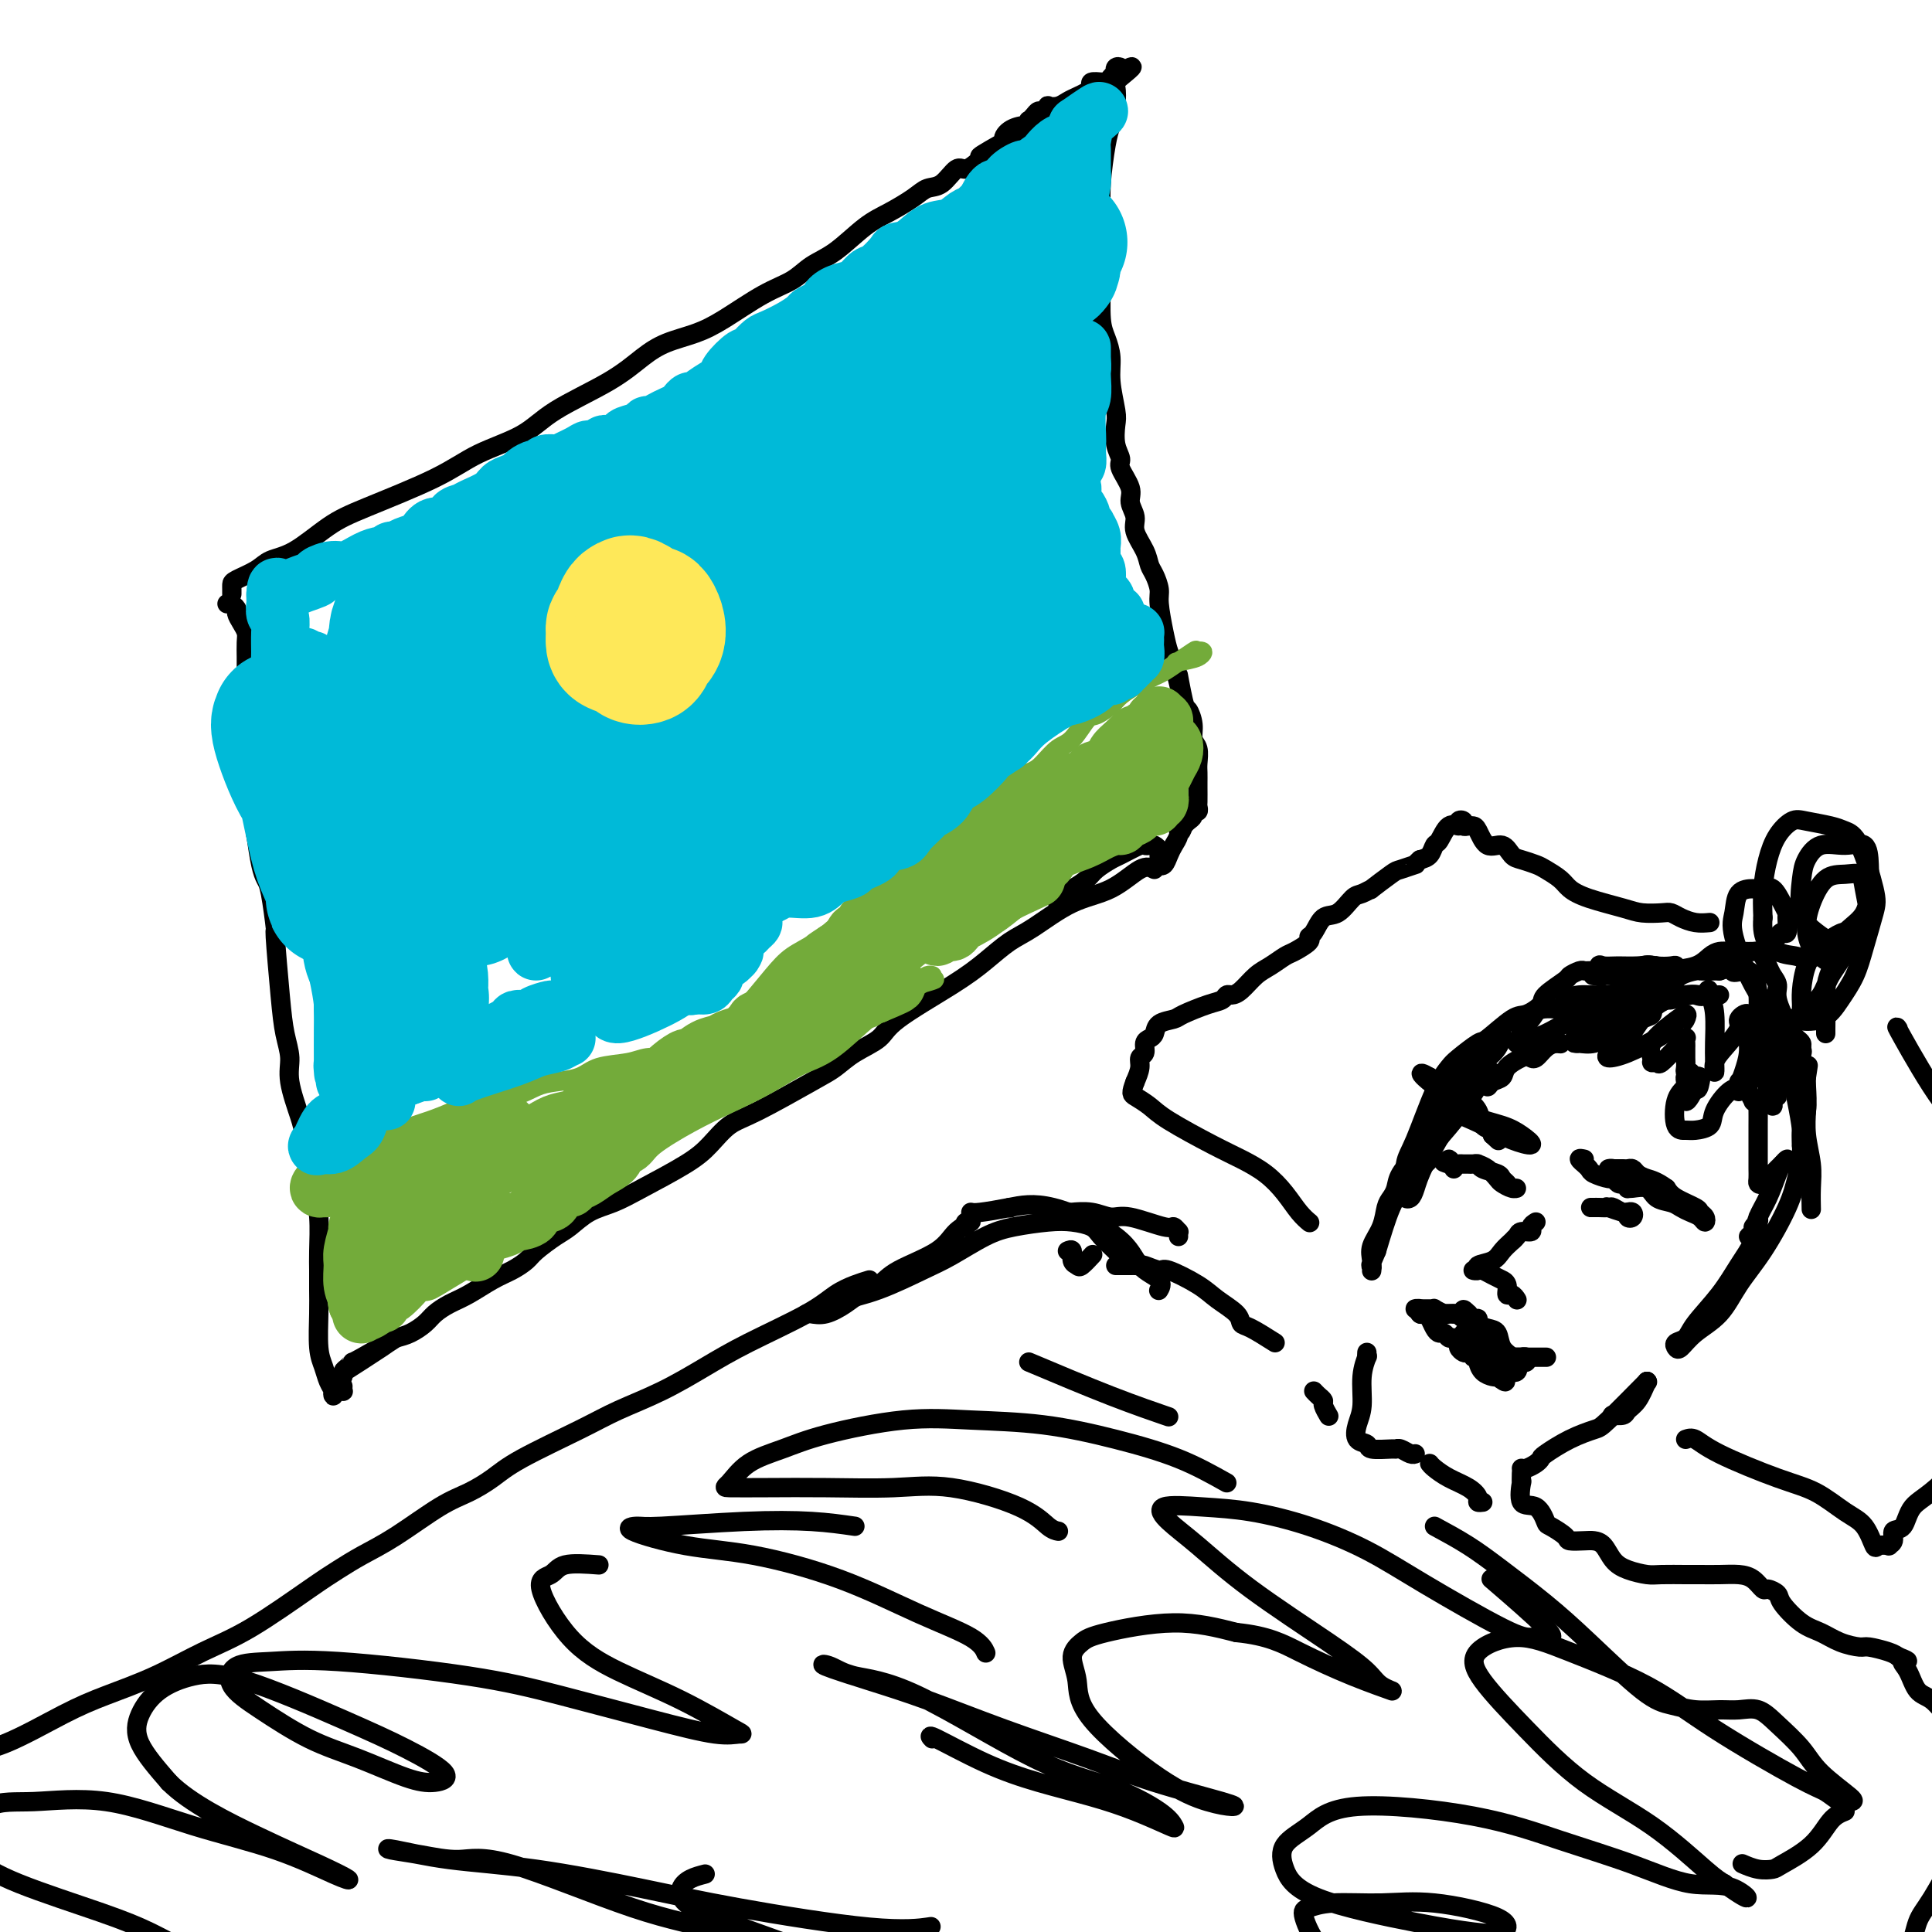 <svg viewBox='0 0 400 400' version='1.1' xmlns='http://www.w3.org/2000/svg' xmlns:xlink='http://www.w3.org/1999/xlink'><g fill='none' stroke='#007C9C' stroke-width='4' stroke-linecap='round' stroke-linejoin='round'><path d='M301,224c0.506,0.000 1.012,0.000 1,0c-0.012,0.000 -0.542,0.000 -1,0c-0.458,0.000 -0.845,0.000 -1,0c-0.155,-0.000 -0.077,0.000 0,0'/><path d='M301,224c0.000,0.000 0.100,0.100 0.1,0.1'/><path d='M301,224c-0.956,-0.422 -1.911,-0.844 -2,-1c-0.089,-0.156 0.689,-0.044 1,0c0.311,0.044 0.156,0.022 0,0'/></g>
<g fill='none' stroke='#000000' stroke-width='4' stroke-linecap='round' stroke-linejoin='round'><path d='M296,232c-0.095,-0.423 -0.190,-0.845 0,-1c0.190,-0.155 0.664,-0.041 1,0c0.336,0.041 0.535,0.011 1,0c0.465,-0.011 1.197,-0.003 2,0c0.803,0.003 1.678,0.001 2,0c0.322,-0.001 0.092,-0.000 0,0c-0.092,0.000 -0.046,0.000 0,0'/><path d='M296,232c0.000,0.000 0.100,0.100 0.1,0.1'/><path d='M296,232c0.244,-1.659 0.489,-3.317 1,-4c0.511,-0.683 1.290,-0.389 2,0c0.710,0.389 1.352,0.875 2,1c0.648,0.125 1.302,-0.109 2,0c0.698,0.109 1.442,0.561 2,1c0.558,0.439 0.931,0.864 1,1c0.069,0.136 -0.167,-0.016 -1,0c-0.833,0.016 -2.262,0.199 -3,0c-0.738,-0.199 -0.785,-0.779 -1,-1c-0.215,-0.221 -0.599,-0.081 -1,0c-0.401,0.081 -0.818,0.105 -1,0c-0.182,-0.105 -0.127,-0.338 1,0c1.127,0.338 3.327,1.248 5,2c1.673,0.752 2.820,1.348 4,2c1.180,0.652 2.392,1.361 4,2c1.608,0.639 3.614,1.209 4,1c0.386,-0.209 -0.846,-1.196 -2,-2c-1.154,-0.804 -2.231,-1.424 -4,-2c-1.769,-0.576 -4.229,-1.106 -6,-2c-1.771,-0.894 -2.853,-2.151 -4,-3c-1.147,-0.849 -2.359,-1.289 -3,-2c-0.641,-0.711 -0.711,-1.691 -1,-2c-0.289,-0.309 -0.797,0.055 -1,0c-0.203,-0.055 -0.102,-0.527 0,-1'/><path d='M296,223c-3.313,-1.938 -1.096,0.216 0,1c1.096,0.784 1.071,0.198 1,0c-0.071,-0.198 -0.189,-0.008 0,0c0.189,0.008 0.686,-0.164 1,0c0.314,0.164 0.446,0.666 1,1c0.554,0.334 1.528,0.501 2,1c0.472,0.499 0.440,1.332 1,2c0.560,0.668 1.713,1.173 2,1c0.287,-0.173 -0.290,-1.024 0,-1c0.290,0.024 1.449,0.924 2,2c0.551,1.076 0.495,2.328 1,3c0.505,0.672 1.573,0.763 2,1c0.427,0.237 0.214,0.618 0,1'/><path d='M309,235c2.167,2.000 1.083,1.000 0,0'/><path d='M328,240c-0.543,-0.120 -1.087,-0.240 -1,0c0.087,0.240 0.804,0.839 1,1c0.196,0.161 -0.130,-0.115 0,0c0.130,0.115 0.717,0.623 1,1c0.283,0.377 0.261,0.623 1,1c0.739,0.377 2.240,0.885 3,1c0.760,0.115 0.778,-0.161 1,0c0.222,0.161 0.648,0.761 1,1c0.352,0.239 0.631,0.117 1,0c0.369,-0.117 0.827,-0.229 1,0c0.173,0.229 0.062,0.800 0,1c-0.062,0.200 -0.073,0.028 0,0c0.073,-0.028 0.232,0.086 1,0c0.768,-0.086 2.145,-0.374 3,0c0.855,0.374 1.188,1.409 2,2c0.812,0.591 2.102,0.737 3,1c0.898,0.263 1.405,0.642 2,1c0.595,0.358 1.280,0.695 2,1c0.720,0.305 1.475,0.577 2,1c0.525,0.423 0.821,0.997 1,1c0.179,0.003 0.241,-0.566 0,-1c-0.241,-0.434 -0.786,-0.735 -1,-1c-0.214,-0.265 -0.096,-0.494 -1,-1c-0.904,-0.506 -2.830,-1.287 -4,-2c-1.170,-0.713 -1.585,-1.356 -2,-2'/><path d='M345,246c-2.035,-1.491 -3.122,-1.720 -4,-2c-0.878,-0.280 -1.548,-0.611 -2,-1c-0.452,-0.389 -0.686,-0.836 -1,-1c-0.314,-0.164 -0.708,-0.045 -1,0c-0.292,0.045 -0.482,0.015 -1,0c-0.518,-0.015 -1.366,-0.015 -2,0c-0.634,0.015 -1.056,0.046 -1,0c0.056,-0.046 0.590,-0.170 1,0c0.410,0.170 0.698,0.633 1,1c0.302,0.367 0.620,0.637 1,1c0.380,0.363 0.823,0.818 1,1c0.177,0.182 0.089,0.091 0,0'/><path d='M331,250c-0.283,0.000 -0.566,0.000 -1,0c-0.434,-0.000 -1.018,-0.001 -1,0c0.018,0.001 0.638,0.004 1,0c0.362,-0.004 0.465,-0.016 1,0c0.535,0.016 1.501,0.060 2,0c0.499,-0.060 0.529,-0.225 1,0c0.471,0.225 1.381,0.841 2,1c0.619,0.159 0.947,-0.140 1,0c0.053,0.140 -0.169,0.718 0,1c0.169,0.282 0.728,0.268 1,0c0.272,-0.268 0.258,-0.790 0,-1c-0.258,-0.210 -0.760,-0.108 -1,0c-0.240,0.108 -0.218,0.221 -1,0c-0.782,-0.221 -2.366,-0.778 -3,-1c-0.634,-0.222 -0.317,-0.111 0,0'/><path d='M303,241c0.343,0.001 0.686,0.002 1,0c0.314,-0.002 0.599,-0.008 1,0c0.401,0.008 0.919,0.029 1,0c0.081,-0.029 -0.273,-0.109 0,0c0.273,0.109 1.174,0.407 2,1c0.826,0.593 1.577,1.480 2,2c0.423,0.520 0.517,0.672 1,1c0.483,0.328 1.355,0.831 2,1c0.645,0.169 1.061,0.004 1,0c-0.061,-0.004 -0.601,0.154 -1,0c-0.399,-0.154 -0.656,-0.619 -1,-1c-0.344,-0.381 -0.775,-0.676 -1,-1c-0.225,-0.324 -0.245,-0.675 -1,-1c-0.755,-0.325 -2.244,-0.623 -3,-1c-0.756,-0.377 -0.780,-0.833 -1,-1c-0.220,-0.167 -0.636,-0.043 -1,0c-0.364,0.043 -0.676,0.007 -1,0c-0.324,-0.007 -0.662,0.015 -1,0c-0.338,-0.015 -0.678,-0.066 -1,0c-0.322,0.066 -0.625,0.248 -1,0c-0.375,-0.248 -0.821,-0.928 -1,-1c-0.179,-0.072 -0.089,0.464 0,1'/><path d='M300,241c-2.072,-0.758 -0.751,-0.152 0,0c0.751,0.152 0.933,-0.152 1,0c0.067,0.152 0.019,0.758 0,1c-0.019,0.242 -0.010,0.121 0,0'/><path d='M318,253c-0.478,0.304 -0.956,0.608 -1,1c-0.044,0.392 0.346,0.871 0,1c-0.346,0.129 -1.429,-0.093 -2,0c-0.571,0.093 -0.628,0.500 -1,1c-0.372,0.500 -1.057,1.093 -1,1c0.057,-0.093 0.855,-0.874 1,-1c0.145,-0.126 -0.362,0.401 -1,1c-0.638,0.599 -1.405,1.271 -2,2c-0.595,0.729 -1.018,1.516 -2,2c-0.982,0.484 -2.524,0.665 -3,1c-0.476,0.335 0.112,0.825 0,1c-0.112,0.175 -0.926,0.037 -1,0c-0.074,-0.037 0.592,0.028 1,0c0.408,-0.028 0.558,-0.149 1,0c0.442,0.149 1.175,0.570 2,1c0.825,0.430 1.740,0.871 2,1c0.260,0.129 -0.137,-0.053 0,0c0.137,0.053 0.807,0.340 1,1c0.193,0.660 -0.093,1.692 0,2c0.093,0.308 0.563,-0.109 1,0c0.437,0.109 0.839,0.746 1,1c0.161,0.254 0.080,0.127 0,0'/><path d='M301,272c0.438,0.026 0.876,0.052 1,0c0.124,-0.052 -0.065,-0.183 0,0c0.065,0.183 0.383,0.682 1,1c0.617,0.318 1.532,0.457 2,1c0.468,0.543 0.489,1.490 1,2c0.511,0.510 1.513,0.585 2,1c0.487,0.415 0.460,1.172 1,2c0.540,0.828 1.646,1.728 2,2c0.354,0.272 -0.045,-0.084 0,0c0.045,0.084 0.535,0.608 1,1c0.465,0.392 0.905,0.652 1,1c0.095,0.348 -0.155,0.784 0,1c0.155,0.216 0.714,0.211 1,0c0.286,-0.211 0.299,-0.627 0,-1c-0.299,-0.373 -0.909,-0.702 -1,-1c-0.091,-0.298 0.336,-0.566 0,-1c-0.336,-0.434 -1.434,-1.034 -2,-2c-0.566,-0.966 -0.599,-2.296 -1,-3c-0.401,-0.704 -1.168,-0.780 -2,-1c-0.832,-0.220 -1.728,-0.585 -2,-1c-0.272,-0.415 0.081,-0.881 0,-1c-0.081,-0.119 -0.594,0.109 -1,0c-0.406,-0.109 -0.703,-0.554 -1,-1'/><path d='M304,272c-1.558,-1.702 -0.954,-0.456 -1,0c-0.046,0.456 -0.743,0.123 -1,0c-0.257,-0.123 -0.073,-0.035 0,0c0.073,0.035 0.037,0.018 0,0'/><path d='M302,272c-0.341,0.000 -0.682,0.000 -1,0c-0.318,0.000 -0.612,0.000 -1,0c-0.388,0.000 -0.871,-0.000 -1,0c-0.129,0.000 0.096,0.000 0,0c-0.096,0.000 -0.512,0.000 -1,0c-0.488,0.000 -1.049,0.000 -1,0c0.049,0.000 0.706,0.000 1,0c0.294,0.000 0.225,0.000 1,0c0.775,0.000 2.393,0.000 3,0c0.607,0.000 0.202,0.000 0,0c-0.202,0.000 -0.201,0.000 0,0c0.201,-0.000 0.600,0.000 1,0'/><path d='M303,272c0.890,0.000 1.114,0.000 1,0c-0.114,0.000 -0.567,-0.000 -1,0c-0.433,0.000 -0.847,0.000 -1,0c-0.153,0.000 -0.044,0.000 0,0c0.044,0.000 0.022,0.000 0,0'/><path d='M297,272c0.000,0.000 0.000,0.000 0,0c0.000,0.000 0.000,0.000 0,0'/><path d='M311,281c0.447,0.000 0.894,0.000 1,0c0.106,0.000 -0.130,0.000 0,0c0.130,0.000 0.626,0.000 1,0c0.374,0.000 0.625,0.000 1,0c0.375,0.000 0.874,0.000 1,0c0.126,0.000 -0.121,0.000 0,0c0.121,0.000 0.610,0.000 1,0c0.390,0.000 0.680,0.000 1,0c0.320,0.000 0.671,0.000 1,0c0.329,0.000 0.637,0.000 1,0c0.363,0.000 0.780,0.000 1,0c0.220,0.000 0.244,-0.000 0,0c-0.244,0.000 -0.756,0.000 -1,0c-0.244,0.000 -0.219,-0.000 -1,0c-0.781,0.000 -2.366,0.000 -3,0c-0.634,0.000 -0.317,0.000 0,0'/><path d='M315,281c-1.168,-0.000 -1.587,-0.000 -2,0c-0.413,0.000 -0.819,0.000 -1,0c-0.181,-0.000 -0.136,-0.001 0,0c0.136,0.001 0.363,0.004 1,0c0.637,-0.004 1.683,-0.015 2,0c0.317,0.015 -0.097,0.057 0,0c0.097,-0.057 0.703,-0.211 1,0c0.297,0.211 0.283,0.789 0,1c-0.283,0.211 -0.835,0.056 -1,0c-0.165,-0.056 0.058,-0.014 0,0c-0.058,0.014 -0.397,0.000 -1,0c-0.603,-0.000 -1.470,0.013 -2,0c-0.530,-0.013 -0.724,-0.053 -1,0c-0.276,0.053 -0.635,0.199 -1,0c-0.365,-0.199 -0.737,-0.744 -1,-1c-0.263,-0.256 -0.417,-0.223 -1,-1c-0.583,-0.777 -1.595,-2.365 -2,-3c-0.405,-0.635 -0.202,-0.318 0,0'/><path d='M298,273c-0.447,0.114 -0.894,0.228 -1,0c-0.106,-0.228 0.131,-0.797 0,-1c-0.131,-0.203 -0.628,-0.040 -1,0c-0.372,0.040 -0.620,-0.043 -1,0c-0.380,0.043 -0.893,0.211 -1,0c-0.107,-0.211 0.193,-0.803 0,-1c-0.193,-0.197 -0.879,-0.000 -1,0c-0.121,0.000 0.322,-0.196 1,0c0.678,0.196 1.590,0.784 2,1c0.410,0.216 0.318,0.059 1,0c0.682,-0.059 2.136,-0.020 3,0c0.864,0.020 1.136,0.019 1,0c-0.136,-0.019 -0.680,-0.058 -1,0c-0.320,0.058 -0.414,0.212 -1,0c-0.586,-0.212 -1.662,-0.789 -2,-1c-0.338,-0.211 0.064,-0.057 0,0c-0.064,0.057 -0.594,0.015 -1,0c-0.406,-0.015 -0.687,-0.004 -1,0c-0.313,0.004 -0.656,0.002 -1,0'/><path d='M294,271c-0.667,-0.074 -0.333,0.741 0,1c0.333,0.259 0.667,-0.037 1,0c0.333,0.037 0.667,0.406 1,1c0.333,0.594 0.666,1.412 1,2c0.334,0.588 0.668,0.945 1,1c0.332,0.055 0.663,-0.193 1,0c0.337,0.193 0.682,0.826 1,1c0.318,0.174 0.610,-0.111 1,0c0.390,0.111 0.879,0.617 1,1c0.121,0.383 -0.126,0.642 0,1c0.126,0.358 0.626,0.814 1,1c0.374,0.186 0.622,0.102 1,0c0.378,-0.102 0.885,-0.221 1,0c0.115,0.221 -0.163,0.784 0,1c0.163,0.216 0.768,0.086 1,0c0.232,-0.086 0.090,-0.128 0,0c-0.090,0.128 -0.127,0.426 0,1c0.127,0.574 0.419,1.424 1,2c0.581,0.576 1.452,0.879 2,1c0.548,0.121 0.774,0.061 1,0'/><path d='M310,285c2.718,2.153 1.513,0.535 1,0c-0.513,-0.535 -0.336,0.011 0,0c0.336,-0.011 0.829,-0.580 1,-1c0.171,-0.420 0.020,-0.691 0,-1c-0.020,-0.309 0.092,-0.656 0,-1c-0.092,-0.344 -0.388,-0.684 -1,-1c-0.612,-0.316 -1.540,-0.607 -2,-1c-0.460,-0.393 -0.452,-0.889 -1,-1c-0.548,-0.111 -1.653,0.164 -2,0c-0.347,-0.164 0.065,-0.766 0,-1c-0.065,-0.234 -0.606,-0.101 -1,0c-0.394,0.101 -0.642,0.172 -1,0c-0.358,-0.172 -0.827,-0.585 -1,-1c-0.173,-0.415 -0.049,-0.833 0,-1c0.049,-0.167 0.025,-0.084 0,0'/><path d='M323,216c-0.249,-0.053 -0.498,-0.105 -1,0c-0.502,0.105 -1.258,0.368 -2,1c-0.742,0.632 -1.469,1.632 -2,2c-0.531,0.368 -0.866,0.105 -1,0c-0.134,-0.105 -0.067,-0.053 0,0'/><path d='M323,216c0.000,0.000 0.100,0.100 0.1,0.1'/><path d='M323,216c-1.205,0.056 -2.411,0.112 -3,0c-0.589,-0.112 -0.563,-0.391 -1,0c-0.437,0.391 -1.339,1.452 -2,2c-0.661,0.548 -1.081,0.582 -2,1c-0.919,0.418 -2.338,1.219 -3,2c-0.662,0.781 -0.566,1.541 -1,2c-0.434,0.459 -1.398,0.617 -2,1c-0.602,0.383 -0.844,0.991 -1,1c-0.156,0.009 -0.227,-0.581 0,-1c0.227,-0.419 0.754,-0.668 1,-1c0.246,-0.332 0.213,-0.745 0,-1c-0.213,-0.255 -0.605,-0.350 -1,0c-0.395,0.350 -0.793,1.144 -2,3c-1.207,1.856 -3.222,4.774 -5,7c-1.778,2.226 -3.317,3.760 -4,5c-0.683,1.240 -0.508,2.185 -1,3c-0.492,0.815 -1.649,1.498 -2,2c-0.351,0.502 0.105,0.823 0,1c-0.105,0.177 -0.771,0.211 -1,0c-0.229,-0.211 -0.023,-0.666 0,-1c0.023,-0.334 -0.139,-0.545 0,-1c0.139,-0.455 0.578,-1.154 1,-2c0.422,-0.846 0.826,-1.840 1,-2c0.174,-0.160 0.118,0.515 0,1c-0.118,0.485 -0.300,0.779 -1,2c-0.700,1.221 -1.919,3.367 -3,5c-1.081,1.633 -2.023,2.752 -3,5c-0.977,2.248 -1.988,5.624 -3,9'/><path d='M285,259c-1.619,3.711 -1.165,2.989 -1,3c0.165,0.011 0.042,0.755 0,1c-0.042,0.245 -0.005,-0.009 0,0c0.005,0.009 -0.024,0.280 0,0c0.024,-0.280 0.100,-1.111 0,-2c-0.100,-0.889 -0.377,-1.837 0,-3c0.377,-1.163 1.409,-2.540 2,-4c0.591,-1.460 0.743,-3.002 1,-4c0.257,-0.998 0.621,-1.453 1,-2c0.379,-0.547 0.773,-1.188 1,-2c0.227,-0.812 0.288,-1.795 1,-3c0.712,-1.205 2.074,-2.631 3,-4c0.926,-1.369 1.417,-2.682 2,-4c0.583,-1.318 1.258,-2.642 2,-4c0.742,-1.358 1.550,-2.749 2,-4c0.450,-1.251 0.543,-2.362 1,-3c0.457,-0.638 1.278,-0.804 2,-1c0.722,-0.196 1.346,-0.424 2,-1c0.654,-0.576 1.340,-1.501 2,-2c0.660,-0.499 1.296,-0.573 2,-1c0.704,-0.427 1.477,-1.207 2,-2c0.523,-0.793 0.795,-1.598 1,-2c0.205,-0.402 0.344,-0.401 0,0c-0.344,0.401 -1.172,1.200 -2,2'/><path d='M309,217c0.716,-0.143 -1.993,2.998 -4,6c-2.007,3.002 -3.312,5.863 -5,9c-1.688,3.137 -3.758,6.550 -5,9c-1.242,2.450 -1.654,3.936 -2,5c-0.346,1.064 -0.624,1.704 -1,2c-0.376,0.296 -0.849,0.246 -1,0c-0.151,-0.246 0.019,-0.689 0,-2c-0.019,-1.311 -0.226,-3.490 0,-5c0.226,-1.510 0.884,-2.349 2,-5c1.116,-2.651 2.691,-7.113 4,-10c1.309,-2.887 2.353,-4.200 3,-5c0.647,-0.800 0.896,-1.088 2,-2c1.104,-0.912 3.064,-2.447 4,-3c0.936,-0.553 0.850,-0.125 2,-1c1.150,-0.875 3.538,-3.054 5,-4c1.462,-0.946 1.998,-0.659 3,-1c1.002,-0.341 2.471,-1.311 3,-2c0.529,-0.689 0.117,-1.099 1,-2c0.883,-0.901 3.062,-2.294 4,-3c0.938,-0.706 0.636,-0.725 1,-1c0.364,-0.275 1.393,-0.807 2,-1c0.607,-0.193 0.792,-0.048 1,0c0.208,0.048 0.441,-0.001 1,0c0.559,0.001 1.445,0.053 2,0c0.555,-0.053 0.778,-0.210 1,0c0.222,0.210 0.445,0.787 0,1c-0.445,0.213 -1.556,0.061 -2,0c-0.444,-0.061 -0.222,-0.030 0,0'/><path d='M324,207c0.852,-0.445 1.703,-0.890 3,-1c1.297,-0.110 3.038,0.115 5,0c1.962,-0.115 4.144,-0.569 6,-1c1.856,-0.431 3.388,-0.837 4,-1c0.612,-0.163 0.306,-0.081 0,0'/><path d='M332,211c-0.640,-0.311 -1.279,-0.621 -2,0c-0.721,0.621 -1.523,2.174 -2,3c-0.477,0.826 -0.628,0.926 -1,1c-0.372,0.074 -0.964,0.122 -1,0c-0.036,-0.122 0.483,-0.415 1,-1c0.517,-0.585 1.033,-1.464 2,-2c0.967,-0.536 2.385,-0.730 4,-1c1.615,-0.270 3.426,-0.618 4,-1c0.574,-0.382 -0.088,-0.800 0,-1c0.088,-0.200 0.925,-0.183 1,0c0.075,0.183 -0.611,0.533 -1,1c-0.389,0.467 -0.481,1.053 -2,2c-1.519,0.947 -4.465,2.255 -6,3c-1.535,0.745 -1.659,0.927 -2,1c-0.341,0.073 -0.898,0.037 -1,0c-0.102,-0.037 0.250,-0.075 1,0c0.750,0.075 1.899,0.264 3,0c1.101,-0.264 2.153,-0.981 4,-2c1.847,-1.019 4.490,-2.339 6,-3c1.510,-0.661 1.888,-0.661 2,-1c0.112,-0.339 -0.043,-1.016 0,-1c0.043,0.016 0.285,0.725 0,1c-0.285,0.275 -1.098,0.116 -2,1c-0.902,0.884 -1.892,2.810 -3,4c-1.108,1.190 -2.333,1.644 -3,2c-0.667,0.356 -0.775,0.615 -1,1c-0.225,0.385 -0.565,0.897 0,1c0.565,0.103 2.037,-0.203 4,-1c1.963,-0.797 4.418,-2.085 6,-3c1.582,-0.915 2.291,-1.458 3,-2'/><path d='M346,213c2.505,-0.993 2.766,-1.475 3,-2c0.234,-0.525 0.440,-1.093 0,-1c-0.440,0.093 -1.526,0.847 -3,2c-1.474,1.153 -3.336,2.704 -4,4c-0.664,1.296 -0.130,2.338 0,3c0.130,0.662 -0.143,0.944 0,1c0.143,0.056 0.704,-0.115 1,0c0.296,0.115 0.328,0.517 1,0c0.672,-0.517 1.984,-1.954 3,-3c1.016,-1.046 1.736,-1.700 2,-2c0.264,-0.300 0.071,-0.246 0,0c-0.071,0.246 -0.020,0.683 0,1c0.020,0.317 0.009,0.515 0,1c-0.009,0.485 -0.015,1.258 0,2c0.015,0.742 0.053,1.452 0,2c-0.053,0.548 -0.196,0.934 0,1c0.196,0.066 0.732,-0.187 1,0c0.268,0.187 0.267,0.815 0,1c-0.267,0.185 -0.801,-0.072 -1,0c-0.199,0.072 -0.064,0.472 0,1c0.064,0.528 0.059,1.183 0,2c-0.059,0.817 -0.170,1.797 0,2c0.170,0.203 0.620,-0.371 1,-1c0.380,-0.629 0.690,-1.315 1,-2'/><path d='M351,225c0.526,1.375 0.842,-0.189 1,-1c0.158,-0.811 0.160,-0.869 0,-1c-0.160,-0.131 -0.481,-0.337 -1,0c-0.519,0.337 -1.234,1.215 -2,2c-0.766,0.785 -1.581,1.477 -2,3c-0.419,1.523 -0.440,3.879 0,5c0.440,1.121 1.343,1.008 2,1c0.657,-0.008 1.070,0.090 2,0c0.930,-0.090 2.378,-0.367 3,-1c0.622,-0.633 0.418,-1.621 1,-3c0.582,-1.379 1.948,-3.149 3,-4c1.052,-0.851 1.788,-0.784 2,-1c0.212,-0.216 -0.102,-0.714 0,-1c0.102,-0.286 0.620,-0.360 1,0c0.380,0.360 0.624,1.154 1,2c0.376,0.846 0.885,1.745 1,2c0.115,0.255 -0.165,-0.134 0,0c0.165,0.134 0.776,0.791 1,1c0.224,0.209 0.060,-0.029 0,0c-0.060,0.029 -0.016,0.325 0,1c0.016,0.675 0.004,1.729 0,3c-0.004,1.271 -0.002,2.761 0,4c0.002,1.239 0.003,2.229 0,3c-0.003,0.771 -0.009,1.325 0,2c0.009,0.675 0.033,1.471 0,2c-0.033,0.529 -0.122,0.791 0,1c0.122,0.209 0.456,0.364 1,0c0.544,-0.364 1.298,-1.247 2,-2c0.702,-0.753 1.351,-1.377 2,-2'/><path d='M369,241c1.051,-0.737 1.179,-1.079 1,-1c-0.179,0.079 -0.663,0.577 -1,1c-0.337,0.423 -0.526,0.769 -1,2c-0.474,1.231 -1.233,3.346 -2,5c-0.767,1.654 -1.541,2.847 -2,4c-0.459,1.153 -0.603,2.268 -1,3c-0.397,0.732 -1.049,1.082 -1,1c0.049,-0.082 0.798,-0.596 1,-1c0.202,-0.404 -0.144,-0.700 0,-1c0.144,-0.300 0.776,-0.606 1,-1c0.224,-0.394 0.039,-0.877 0,-1c-0.039,-0.123 0.067,0.113 0,1c-0.067,0.887 -0.307,2.427 -1,4c-0.693,1.573 -1.839,3.181 -3,5c-1.161,1.819 -2.336,3.850 -4,6c-1.664,2.150 -3.817,4.421 -5,6c-1.183,1.579 -1.396,2.467 -2,3c-0.604,0.533 -1.600,0.711 -2,1c-0.400,0.289 -0.205,0.691 0,1c0.205,0.309 0.419,0.527 1,0c0.581,-0.527 1.528,-1.798 3,-3c1.472,-1.202 3.469,-2.333 5,-4c1.531,-1.667 2.596,-3.869 4,-6c1.404,-2.131 3.146,-4.191 5,-7c1.854,-2.809 3.821,-6.367 5,-9c1.179,-2.633 1.570,-4.341 2,-6c0.430,-1.659 0.900,-3.271 1,-5c0.100,-1.729 -0.169,-3.577 0,-5c0.169,-1.423 0.776,-2.422 1,-4c0.224,-1.578 0.064,-3.737 0,-5c-0.064,-1.263 -0.032,-1.632 0,-2'/><path d='M374,223c0.655,-4.338 0.291,-1.683 0,-1c-0.291,0.683 -0.509,-0.606 -1,-1c-0.491,-0.394 -1.256,0.105 -2,0c-0.744,-0.105 -1.467,-0.816 -2,-1c-0.533,-0.184 -0.875,0.159 -1,0c-0.125,-0.159 -0.034,-0.821 0,-1c0.034,-0.179 0.011,0.123 0,0c-0.011,-0.123 -0.009,-0.672 0,-1c0.009,-0.328 0.023,-0.434 0,-1c-0.023,-0.566 -0.085,-1.592 0,-2c0.085,-0.408 0.318,-0.198 0,0c-0.318,0.198 -1.185,0.383 -2,1c-0.815,0.617 -1.578,1.666 -2,3c-0.422,1.334 -0.503,2.952 -1,4c-0.497,1.048 -1.411,1.526 -2,2c-0.589,0.474 -0.852,0.943 -1,1c-0.148,0.057 -0.181,-0.298 0,-1c0.181,-0.702 0.576,-1.751 1,-3c0.424,-1.249 0.876,-2.698 1,-4c0.124,-1.302 -0.081,-2.455 0,-4c0.081,-1.545 0.449,-3.481 0,-4c-0.449,-0.519 -1.714,0.378 -2,1c-0.286,0.622 0.407,0.969 0,2c-0.407,1.031 -1.913,2.747 -3,4c-1.087,1.253 -1.756,2.042 -2,3c-0.244,0.958 -0.065,2.083 0,2c0.065,-0.083 0.015,-1.376 0,-2c-0.015,-0.624 0.006,-0.580 0,-1c-0.006,-0.420 -0.040,-1.305 0,-3c0.040,-1.695 0.154,-4.198 0,-6c-0.154,-1.802 -0.577,-2.901 -1,-4'/><path d='M354,206c-0.278,-2.168 -0.474,-0.588 -1,0c-0.526,0.588 -1.383,0.185 -2,0c-0.617,-0.185 -0.994,-0.151 -2,0c-1.006,0.151 -2.641,0.419 -4,1c-1.359,0.581 -2.443,1.473 -3,2c-0.557,0.527 -0.588,0.687 -1,1c-0.412,0.313 -1.204,0.777 -2,1c-0.796,0.223 -1.597,0.204 -2,0c-0.403,-0.204 -0.409,-0.592 -1,-1c-0.591,-0.408 -1.768,-0.835 -3,-1c-1.232,-0.165 -2.520,-0.066 -4,0c-1.480,0.066 -3.152,0.101 -5,0c-1.848,-0.101 -3.873,-0.339 -5,0c-1.127,0.339 -1.355,1.253 -2,2c-0.645,0.747 -1.708,1.326 -2,2c-0.292,0.674 0.187,1.443 0,2c-0.187,0.557 -1.038,0.903 -1,1c0.038,0.097 0.966,-0.056 1,0c0.034,0.056 -0.827,0.322 0,0c0.827,-0.322 3.342,-1.230 5,-2c1.658,-0.770 2.459,-1.400 4,-2c1.541,-0.600 3.821,-1.170 6,-2c2.179,-0.830 4.258,-1.921 7,-3c2.742,-1.079 6.148,-2.145 8,-3c1.852,-0.855 2.151,-1.497 3,-2c0.849,-0.503 2.248,-0.867 3,-1c0.752,-0.133 0.856,-0.036 1,0c0.144,0.036 0.327,0.010 1,0c0.673,-0.010 1.837,-0.005 3,0'/><path d='M356,201c7.069,-2.322 3.740,-0.625 3,0c-0.740,0.625 1.108,0.180 2,0c0.892,-0.180 0.830,-0.096 1,0c0.170,0.096 0.574,0.204 1,1c0.426,0.796 0.874,2.282 1,4c0.126,1.718 -0.071,3.670 0,5c0.071,1.330 0.411,2.038 1,3c0.589,0.962 1.426,2.178 2,3c0.574,0.822 0.886,1.249 1,1c0.114,-0.249 0.031,-1.174 0,-2c-0.031,-0.826 -0.008,-1.552 0,-2c0.008,-0.448 0.002,-0.616 0,-1c-0.002,-0.384 -0.001,-0.983 0,-1c0.001,-0.017 0.000,0.548 0,1c-0.000,0.452 -0.000,0.791 0,2c0.000,1.209 0.000,3.288 0,5c-0.000,1.712 0.000,3.056 0,4c-0.000,0.944 -0.000,1.488 0,2c0.000,0.512 0.001,0.994 0,1c-0.001,0.006 -0.002,-0.462 0,-1c0.002,-0.538 0.007,-1.146 0,-2c-0.007,-0.854 -0.027,-1.952 0,-3c0.027,-1.048 0.100,-2.044 0,-3c-0.100,-0.956 -0.373,-1.873 -1,-3c-0.627,-1.127 -1.608,-2.465 -2,-3c-0.392,-0.535 -0.196,-0.268 0,0'/><path d='M356,206c-1.581,0.033 -3.163,0.065 -4,0c-0.837,-0.065 -0.930,-0.228 -2,0c-1.070,0.228 -3.118,0.845 -4,1c-0.882,0.155 -0.597,-0.153 -1,0c-0.403,0.153 -1.493,0.766 -3,1c-1.507,0.234 -3.429,0.090 -5,0c-1.571,-0.090 -2.791,-0.125 -4,0c-1.209,0.125 -2.409,0.412 -2,0c0.409,-0.412 2.425,-1.521 4,-2c1.575,-0.479 2.710,-0.328 4,-1c1.290,-0.672 2.737,-2.166 4,-3c1.263,-0.834 2.344,-1.008 3,-1c0.656,0.008 0.889,0.196 1,0c0.111,-0.196 0.102,-0.777 0,-1c-0.102,-0.223 -0.295,-0.088 -1,0c-0.705,0.088 -1.920,0.129 -3,0c-1.080,-0.129 -2.026,-0.430 -3,0c-0.974,0.430 -1.978,1.590 -3,2c-1.022,0.410 -2.063,0.071 -2,0c0.063,-0.071 1.230,0.124 2,0c0.770,-0.124 1.145,-0.569 2,-1c0.855,-0.431 2.192,-0.847 3,-1c0.808,-0.153 1.088,-0.044 1,0c-0.088,0.044 -0.544,0.022 -1,0'/><path d='M342,200c0.292,-0.307 -1.478,-0.075 -3,0c-1.522,0.075 -2.798,-0.008 -4,0c-1.202,0.008 -2.331,0.107 -3,0c-0.669,-0.107 -0.877,-0.420 -1,0c-0.123,0.420 -0.159,1.573 0,2c0.159,0.427 0.514,0.126 1,0c0.486,-0.126 1.103,-0.079 3,0c1.897,0.079 5.075,0.189 7,0c1.925,-0.189 2.599,-0.678 4,-1c1.401,-0.322 3.531,-0.479 5,-1c1.469,-0.521 2.276,-1.408 3,-2c0.724,-0.592 1.363,-0.891 2,-1c0.637,-0.109 1.270,-0.030 2,0c0.730,0.030 1.558,0.010 2,0c0.442,-0.010 0.500,-0.011 1,0c0.500,0.011 1.443,0.033 2,0c0.557,-0.033 0.728,-0.122 1,0c0.272,0.122 0.645,0.456 1,1c0.355,0.544 0.690,1.297 1,2c0.310,0.703 0.594,1.354 1,2c0.406,0.646 0.935,1.286 1,2c0.065,0.714 -0.332,1.501 0,3c0.332,1.499 1.395,3.711 2,5c0.605,1.289 0.752,1.656 1,2c0.248,0.344 0.597,0.667 1,1c0.403,0.333 0.861,0.677 1,1c0.139,0.323 -0.039,0.625 0,1c0.039,0.375 0.297,0.821 0,1c-0.297,0.179 -1.148,0.089 -2,0'/><path d='M371,218c0.673,3.258 -1.144,0.905 -2,0c-0.856,-0.905 -0.751,-0.360 -1,0c-0.249,0.360 -0.852,0.536 -1,1c-0.148,0.464 0.160,1.215 0,2c-0.160,0.785 -0.789,1.605 -1,3c-0.211,1.395 -0.003,3.364 0,4c0.003,0.636 -0.199,-0.061 0,0c0.199,0.061 0.799,0.881 1,1c0.201,0.119 0.002,-0.463 0,-1c-0.002,-0.537 0.192,-1.029 0,-2c-0.192,-0.971 -0.769,-2.420 -1,-3c-0.231,-0.580 -0.115,-0.290 0,0'/><path d='M368,194c0.308,-0.508 0.616,-1.016 1,-1c0.384,0.016 0.843,0.557 1,0c0.157,-0.557 0.011,-2.212 0,-3c-0.011,-0.788 0.111,-0.709 0,-1c-0.111,-0.291 -0.457,-0.953 -1,-2c-0.543,-1.047 -1.283,-2.478 -2,-3c-0.717,-0.522 -1.411,-0.134 -2,0c-0.589,0.134 -1.074,0.013 -2,0c-0.926,-0.013 -2.292,0.083 -3,1c-0.708,0.917 -0.758,2.655 -1,4c-0.242,1.345 -0.676,2.297 0,5c0.676,2.703 2.463,7.158 4,10c1.537,2.842 2.824,4.071 4,5c1.176,0.929 2.240,1.557 4,2c1.760,0.443 4.216,0.701 6,0c1.784,-0.701 2.897,-2.363 4,-4c1.103,-1.637 2.196,-3.251 3,-5c0.804,-1.749 1.320,-3.635 2,-6c0.680,-2.365 1.524,-5.211 2,-7c0.476,-1.789 0.584,-2.521 0,-5c-0.584,-2.479 -1.860,-6.705 -3,-9c-1.140,-2.295 -2.143,-2.660 -3,-3c-0.857,-0.340 -1.567,-0.655 -3,-1c-1.433,-0.345 -3.589,-0.719 -5,-1c-1.411,-0.281 -2.077,-0.467 -3,0c-0.923,0.467 -2.103,1.589 -3,3c-0.897,1.411 -1.511,3.111 -2,5c-0.489,1.889 -0.854,3.968 -1,6c-0.146,2.032 -0.073,4.016 0,6'/><path d='M365,190c-0.448,4.637 1.431,6.230 3,7c1.569,0.770 2.827,0.717 4,1c1.173,0.283 2.262,0.902 4,0c1.738,-0.902 4.125,-3.325 6,-5c1.875,-1.675 3.238,-2.602 4,-4c0.762,-1.398 0.924,-3.267 1,-5c0.076,-1.733 0.066,-3.331 0,-5c-0.066,-1.669 -0.189,-3.409 -1,-4c-0.811,-0.591 -2.311,-0.034 -4,0c-1.689,0.034 -3.568,-0.454 -5,0c-1.432,0.454 -2.418,1.851 -3,3c-0.582,1.149 -0.760,2.052 -1,4c-0.240,1.948 -0.541,4.943 0,7c0.541,2.057 1.925,3.176 3,4c1.075,0.824 1.840,1.354 3,2c1.160,0.646 2.716,1.409 4,1c1.284,-0.409 2.298,-1.990 3,-3c0.702,-1.010 1.094,-1.448 1,-3c-0.094,-1.552 -0.673,-4.219 -1,-6c-0.327,-1.781 -0.404,-2.676 -1,-3c-0.596,-0.324 -1.713,-0.077 -3,0c-1.287,0.077 -2.745,-0.015 -4,1c-1.255,1.015 -2.307,3.139 -3,5c-0.693,1.861 -1.027,3.459 -1,5c0.027,1.541 0.413,3.024 1,4c0.587,0.976 1.373,1.445 2,2c0.627,0.555 1.093,1.196 2,1c0.907,-0.196 2.253,-1.228 3,-2c0.747,-0.772 0.893,-1.285 1,-2c0.107,-0.715 0.173,-1.633 0,-2c-0.173,-0.367 -0.587,-0.184 -1,0'/><path d='M382,193c-0.967,-0.113 -3.384,1.605 -5,3c-1.616,1.395 -2.432,2.467 -3,4c-0.568,1.533 -0.888,3.527 -1,5c-0.112,1.473 -0.015,2.426 0,3c0.015,0.574 -0.051,0.769 0,1c0.051,0.231 0.220,0.499 1,0c0.780,-0.499 2.171,-1.763 3,-3c0.829,-1.237 1.096,-2.446 2,-4c0.904,-1.554 2.446,-3.451 3,-5c0.554,-1.549 0.120,-2.748 0,-3c-0.120,-0.252 0.073,0.442 0,1c-0.073,0.558 -0.412,0.979 -1,2c-0.588,1.021 -1.426,2.641 -2,4c-0.574,1.359 -0.886,2.455 -1,4c-0.114,1.545 -0.031,3.538 0,5c0.031,1.462 0.008,2.394 0,3c-0.008,0.606 -0.002,0.888 0,1c0.002,0.112 0.001,0.056 0,0'/><path d='M373,217c0.000,0.310 0.000,0.619 0,1c0.000,0.381 0.000,0.833 0,1c0.000,0.167 0.000,0.048 0,0c0.000,-0.048 0.000,-0.024 0,0'/><path d='M371,215c0.022,0.419 0.044,0.838 0,2c-0.044,1.162 -0.155,3.068 0,5c0.155,1.932 0.578,3.889 1,6c0.422,2.111 0.845,4.376 1,6c0.155,1.624 0.041,2.606 0,3c-0.041,0.394 -0.011,0.198 0,0c0.011,-0.198 0.003,-0.400 0,-1c-0.003,-0.600 -0.001,-1.600 0,-2c0.001,-0.400 0.000,-0.200 0,0'/><path d='M374,229c0.002,-0.928 0.004,-1.855 0,-2c-0.004,-0.145 -0.015,0.494 0,1c0.015,0.506 0.057,0.879 0,2c-0.057,1.121 -0.211,2.991 0,5c0.211,2.009 0.789,4.157 1,6c0.211,1.843 0.057,3.381 0,5c-0.057,1.619 -0.016,3.320 0,4c0.016,0.680 0.008,0.340 0,0'/><path d='M354,191c-0.980,0.083 -1.960,0.166 -3,0c-1.040,-0.166 -2.140,-0.583 -3,-1c-0.860,-0.417 -1.479,-0.836 -2,-1c-0.521,-0.164 -0.945,-0.074 -2,0c-1.055,0.074 -2.743,0.133 -4,0c-1.257,-0.133 -2.084,-0.459 -4,-1c-1.916,-0.541 -4.921,-1.297 -7,-2c-2.079,-0.703 -3.232,-1.355 -4,-2c-0.768,-0.645 -1.150,-1.285 -2,-2c-0.850,-0.715 -2.166,-1.506 -3,-2c-0.834,-0.494 -1.186,-0.690 -2,-1c-0.814,-0.310 -2.092,-0.734 -3,-1c-0.908,-0.266 -1.448,-0.372 -2,-1c-0.552,-0.628 -1.117,-1.776 -2,-2c-0.883,-0.224 -2.083,0.477 -3,0c-0.917,-0.477 -1.551,-2.131 -2,-3c-0.449,-0.869 -0.713,-0.952 -1,-1c-0.287,-0.048 -0.597,-0.061 -1,0c-0.403,0.061 -0.898,0.195 -1,0c-0.102,-0.195 0.190,-0.721 0,-1c-0.190,-0.279 -0.863,-0.311 -1,0c-0.137,0.311 0.262,0.966 0,1c-0.262,0.034 -1.186,-0.552 -2,0c-0.814,0.552 -1.517,2.241 -2,3c-0.483,0.759 -0.745,0.589 -1,1c-0.255,0.411 -0.501,1.403 -1,2c-0.499,0.597 -1.249,0.798 -2,1'/><path d='M294,178c-1.451,1.252 -0.580,0.881 -1,1c-0.420,0.119 -2.133,0.729 -3,1c-0.867,0.271 -0.889,0.203 -2,1c-1.111,0.797 -3.312,2.459 -4,3c-0.688,0.541 0.135,-0.040 0,0c-0.135,0.040 -1.230,0.701 -2,1c-0.770,0.299 -1.216,0.237 -2,1c-0.784,0.763 -1.906,2.350 -3,3c-1.094,0.650 -2.159,0.363 -3,1c-0.841,0.637 -1.456,2.197 -2,3c-0.544,0.803 -1.016,0.848 -1,1c0.016,0.152 0.521,0.410 0,1c-0.521,0.590 -2.068,1.513 -3,2c-0.932,0.487 -1.247,0.537 -2,1c-0.753,0.463 -1.942,1.339 -3,2c-1.058,0.661 -1.984,1.109 -3,2c-1.016,0.891 -2.121,2.227 -3,3c-0.879,0.773 -1.531,0.984 -2,1c-0.469,0.016 -0.753,-0.164 -1,0c-0.247,0.164 -0.455,0.673 -1,1c-0.545,0.327 -1.427,0.473 -3,1c-1.573,0.527 -3.836,1.437 -5,2c-1.164,0.563 -1.230,0.780 -2,1c-0.770,0.220 -2.244,0.444 -3,1c-0.756,0.556 -0.795,1.444 -1,2c-0.205,0.556 -0.576,0.781 -1,1c-0.424,0.219 -0.901,0.432 -1,1c-0.099,0.568 0.180,1.493 0,2c-0.180,0.507 -0.818,0.598 -1,1c-0.182,0.402 0.091,1.115 0,2c-0.091,0.885 -0.545,1.943 -1,3'/><path d='M235,224c-0.924,2.444 -0.734,2.555 0,3c0.734,0.445 2.012,1.224 3,2c0.988,0.776 1.685,1.550 4,3c2.315,1.450 6.248,3.575 9,5c2.752,1.425 4.324,2.151 6,3c1.676,0.849 3.454,1.821 5,3c1.546,1.179 2.858,2.563 4,4c1.142,1.437 2.115,2.925 3,4c0.885,1.075 1.681,1.736 2,2c0.319,0.264 0.159,0.132 0,0'/><path d='M349,298c0.589,-0.205 1.178,-0.410 2,0c0.822,0.410 1.876,1.434 5,3c3.124,1.566 8.319,3.675 12,5c3.681,1.325 5.850,1.868 8,3c2.150,1.132 4.283,2.853 6,4c1.717,1.147 3.019,1.719 4,3c0.981,1.281 1.640,3.270 2,4c0.360,0.730 0.420,0.202 1,0c0.580,-0.202 1.678,-0.079 2,0c0.322,0.079 -0.134,0.114 0,0c0.134,-0.114 0.858,-0.375 1,-1c0.142,-0.625 -0.299,-1.612 0,-2c0.299,-0.388 1.338,-0.175 2,-1c0.662,-0.825 0.946,-2.688 2,-4c1.054,-1.312 2.877,-2.072 6,-5c3.123,-2.928 7.544,-8.025 11,-11c3.456,-2.975 5.945,-3.827 8,-6c2.055,-2.173 3.674,-5.665 5,-8c1.326,-2.335 2.357,-3.513 3,-5c0.643,-1.487 0.898,-3.282 1,-4c0.102,-0.718 0.051,-0.359 0,0'/><path d='M393,213c-0.326,-0.479 -0.652,-0.959 1,2c1.652,2.959 5.283,9.356 8,13c2.717,3.644 4.522,4.535 7,6c2.478,1.465 5.631,3.503 8,5c2.369,1.497 3.955,2.453 5,3c1.045,0.547 1.551,0.686 2,1c0.449,0.314 0.843,0.804 1,1c0.157,0.196 0.079,0.098 0,0'/><path d='M341,286c-0.633,1.494 -1.266,2.989 -2,4c-0.734,1.011 -1.568,1.539 -2,2c-0.432,0.461 -0.463,0.855 -1,1c-0.537,0.145 -1.582,0.041 -2,0c-0.418,-0.041 -0.209,-0.021 0,0'/><path d='M341,286c0.000,0.000 0.100,0.100 0.1,0.1'/><path d='M341,286c-3.154,3.193 -6.309,6.385 -8,8c-1.691,1.615 -1.919,1.651 -3,2c-1.081,0.349 -3.014,1.011 -5,2c-1.986,0.989 -4.024,2.303 -5,3c-0.976,0.697 -0.888,0.775 -1,1c-0.112,0.225 -0.422,0.596 -1,1c-0.578,0.404 -1.423,0.840 -2,1c-0.577,0.160 -0.886,0.043 -1,0c-0.114,-0.043 -0.033,-0.012 0,0c0.033,0.012 0.016,0.006 0,0'/><path d='M283,280c-0.032,0.502 -0.064,1.005 0,1c0.064,-0.005 0.225,-0.516 0,0c-0.225,0.516 -0.837,2.060 -1,4c-0.163,1.940 0.124,4.275 0,6c-0.124,1.725 -0.660,2.840 -1,4c-0.340,1.160 -0.484,2.364 0,3c0.484,0.636 1.596,0.705 2,1c0.404,0.295 0.101,0.815 1,1c0.899,0.185 3.001,0.036 4,0c0.999,-0.036 0.895,0.043 1,0c0.105,-0.043 0.420,-0.207 1,0c0.580,0.207 1.425,0.787 2,1c0.575,0.213 0.878,0.061 1,0c0.122,-0.061 0.061,-0.030 0,0'/><path d='M272,288c0.301,0.324 0.603,0.647 1,1c0.397,0.353 0.891,0.735 1,1c0.109,0.265 -0.167,0.411 0,1c0.167,0.589 0.776,1.620 1,2c0.224,0.380 0.064,0.109 0,0c-0.064,-0.109 -0.032,-0.054 0,0'/><path d='M296,303c0.187,0.243 0.375,0.486 1,1c0.625,0.514 1.688,1.301 3,2c1.312,0.699 2.874,1.312 4,2c1.126,0.688 1.817,1.453 2,2c0.183,0.547 -0.143,0.878 0,1c0.143,0.122 0.755,0.035 1,0c0.245,-0.035 0.122,-0.017 0,0'/><path d='M264,278c-1.890,-1.196 -3.780,-2.391 -5,-3c-1.220,-0.609 -1.770,-0.630 -2,-1c-0.230,-0.370 -0.139,-1.089 -1,-2c-0.861,-0.911 -2.672,-2.013 -4,-3c-1.328,-0.987 -2.173,-1.858 -4,-3c-1.827,-1.142 -4.636,-2.555 -6,-3c-1.364,-0.445 -1.283,0.077 -2,0c-0.717,-0.077 -2.234,-0.753 -3,-1c-0.766,-0.247 -0.782,-0.066 -1,0c-0.218,0.066 -0.636,0.018 -1,0c-0.364,-0.018 -0.672,-0.005 -1,0c-0.328,0.005 -0.676,0.001 -1,0c-0.324,-0.001 -0.626,-0.000 -1,0c-0.374,0.000 -0.821,0.000 -1,0c-0.179,-0.000 -0.089,-0.000 0,0'/><path d='M244,256c-0.027,-0.458 -0.055,-0.915 0,-1c0.055,-0.085 0.192,0.203 0,0c-0.192,-0.203 -0.714,-0.895 -1,-1c-0.286,-0.105 -0.336,0.378 -2,0c-1.664,-0.378 -4.940,-1.618 -7,-2c-2.060,-0.382 -2.903,0.093 -4,0c-1.097,-0.093 -2.449,-0.756 -4,-1c-1.551,-0.244 -3.300,-0.070 -4,0c-0.700,0.070 -0.350,0.035 0,0'/><path d='M209,250c0.000,0.000 0.100,0.100 0.1,0.1'/><path d='M200,254c-0.187,-0.387 -0.375,-0.775 0,-1c0.375,-0.225 1.312,-0.289 1,0c-0.312,0.289 -1.872,0.931 -3,2c-1.128,1.069 -1.823,2.565 -4,4c-2.177,1.435 -5.835,2.809 -8,4c-2.165,1.191 -2.835,2.200 -4,3c-1.165,0.800 -2.824,1.391 -4,2c-1.176,0.609 -1.870,1.235 -3,2c-1.130,0.765 -2.695,1.669 -4,2c-1.305,0.331 -2.351,0.089 -3,0c-0.649,-0.089 -0.900,-0.025 -1,0c-0.100,0.025 -0.050,0.013 0,0'/><path d='M180,265c-0.915,0.277 -1.830,0.554 -3,1c-1.170,0.446 -2.595,1.059 -4,2c-1.405,0.941 -2.790,2.208 -6,4c-3.210,1.792 -8.245,4.108 -12,6c-3.755,1.892 -6.230,3.360 -9,5c-2.770,1.640 -5.835,3.453 -9,5c-3.165,1.547 -6.428,2.827 -9,4c-2.572,1.173 -4.452,2.240 -8,4c-3.548,1.760 -8.765,4.214 -12,6c-3.235,1.786 -4.489,2.904 -6,4c-1.511,1.096 -3.278,2.170 -5,3c-1.722,0.830 -3.398,1.418 -6,3c-2.602,1.582 -6.128,4.159 -9,6c-2.872,1.841 -5.089,2.945 -7,4c-1.911,1.055 -3.515,2.060 -5,3c-1.485,0.940 -2.853,1.816 -6,4c-3.147,2.184 -8.075,5.677 -12,8c-3.925,2.323 -6.847,3.477 -10,5c-3.153,1.523 -6.535,3.416 -10,5c-3.465,1.584 -7.012,2.858 -10,4c-2.988,1.142 -5.416,2.151 -9,4c-3.584,1.849 -8.325,4.539 -12,6c-3.675,1.461 -6.283,1.693 -9,3c-2.717,1.307 -5.541,3.690 -8,5c-2.459,1.310 -4.551,1.547 -8,3c-3.449,1.453 -8.254,4.121 -11,6c-2.746,1.879 -3.432,2.967 -5,4c-1.568,1.033 -4.020,2.009 -6,3c-1.980,0.991 -3.490,1.995 -5,3'/><path d='M-51,388c-16.499,8.445 -6.247,4.057 -2,2c4.247,-2.057 2.490,-1.785 5,-3c2.510,-1.215 9.289,-3.919 12,-5c2.711,-1.081 1.356,-0.541 0,0'/><path d='M315,305c-0.020,0.965 -0.040,1.930 0,2c0.040,0.070 0.141,-0.753 0,0c-0.141,0.753 -0.524,3.084 0,4c0.524,0.916 1.956,0.417 3,1c1.044,0.583 1.701,2.247 2,3c0.299,0.753 0.240,0.594 1,1c0.760,0.406 2.339,1.378 3,2c0.661,0.622 0.403,0.894 1,1c0.597,0.106 2.049,0.045 3,0c0.951,-0.045 1.403,-0.075 2,0c0.597,0.075 1.340,0.255 2,1c0.660,0.745 1.237,2.056 2,3c0.763,0.944 1.711,1.521 3,2c1.289,0.479 2.917,0.861 4,1c1.083,0.139 1.619,0.037 3,0c1.381,-0.037 3.605,-0.008 5,0c1.395,0.008 1.960,-0.004 3,0c1.040,0.004 2.553,0.025 4,0c1.447,-0.025 2.826,-0.095 4,0c1.174,0.095 2.143,0.355 3,1c0.857,0.645 1.600,1.675 2,2c0.400,0.325 0.455,-0.054 1,0c0.545,0.054 1.579,0.543 2,1c0.421,0.457 0.228,0.883 1,2c0.772,1.117 2.508,2.925 4,4c1.492,1.075 2.739,1.415 4,2c1.261,0.585 2.537,1.414 4,2c1.463,0.586 3.114,0.930 4,1c0.886,0.070 1.008,-0.135 2,0c0.992,0.135 2.855,0.610 4,1c1.145,0.390 1.573,0.695 2,1'/><path d='M393,343c3.282,1.248 1.488,0.867 1,1c-0.488,0.133 0.330,0.779 1,2c0.670,1.221 1.191,3.016 2,4c0.809,0.984 1.905,1.157 3,2c1.095,0.843 2.189,2.355 3,3c0.811,0.645 1.339,0.423 2,1c0.661,0.577 1.456,1.951 2,4c0.544,2.049 0.837,4.772 1,7c0.163,2.228 0.195,3.962 0,6c-0.195,2.038 -0.616,4.379 -1,6c-0.384,1.621 -0.729,2.523 -2,5c-1.271,2.477 -3.467,6.530 -5,9c-1.533,2.470 -2.402,3.356 -3,5c-0.598,1.644 -0.923,4.046 -2,6c-1.077,1.954 -2.906,3.462 -4,5c-1.094,1.538 -1.455,3.108 -3,6c-1.545,2.892 -4.276,7.105 -7,10c-2.724,2.895 -5.443,4.471 -8,7c-2.557,2.529 -4.952,6.012 -7,9c-2.048,2.988 -3.751,5.480 -5,8c-1.249,2.520 -2.046,5.067 -3,7c-0.954,1.933 -2.064,3.251 -3,4c-0.936,0.749 -1.696,0.928 -2,1c-0.304,0.072 -0.152,0.036 0,0'/><path d='M201,251c0.342,0.076 0.684,0.152 2,0c1.316,-0.152 3.608,-0.533 6,-1c2.392,-0.467 4.886,-1.021 9,0c4.114,1.021 9.848,3.619 13,6c3.152,2.381 3.720,4.547 5,6c1.280,1.453 3.271,2.194 4,3c0.729,0.806 0.196,1.679 0,2c-0.196,0.321 -0.056,0.092 0,0c0.056,-0.092 0.028,-0.046 0,0'/><path d='M234,262c-0.278,-0.273 -0.555,-0.546 -1,-1c-0.445,-0.454 -1.057,-1.089 -2,-2c-0.943,-0.911 -2.218,-2.098 -3,-3c-0.782,-0.902 -1.070,-1.520 -2,-2c-0.930,-0.480 -2.502,-0.823 -4,-1c-1.498,-0.177 -2.921,-0.187 -5,0c-2.079,0.187 -4.815,0.571 -7,1c-2.185,0.429 -3.819,0.903 -6,2c-2.181,1.097 -4.908,2.816 -7,4c-2.092,1.184 -3.551,1.833 -6,3c-2.449,1.167 -5.890,2.853 -9,4c-3.110,1.147 -5.889,1.756 -7,2c-1.111,0.244 -0.556,0.122 0,0'/><path d='M213,282c5.956,2.511 11.911,5.022 17,7c5.089,1.978 9.311,3.422 11,4c1.689,0.578 0.844,0.289 0,0'/><path d='M254,307c-3.110,-1.745 -6.220,-3.489 -10,-5c-3.780,-1.511 -8.231,-2.788 -13,-4c-4.769,-1.212 -9.855,-2.358 -15,-3c-5.145,-0.642 -10.350,-0.781 -15,-1c-4.650,-0.219 -8.744,-0.518 -14,0c-5.256,0.518 -11.673,1.851 -16,3c-4.327,1.149 -6.564,2.112 -9,3c-2.436,0.888 -5.072,1.702 -7,3c-1.928,1.298 -3.149,3.081 -4,4c-0.851,0.919 -1.331,0.975 0,1c1.331,0.025 4.473,0.018 8,0c3.527,-0.018 7.438,-0.047 12,0c4.562,0.047 9.776,0.170 14,0c4.224,-0.170 7.458,-0.634 12,0c4.542,0.634 10.393,2.366 14,4c3.607,1.634 4.971,3.171 6,4c1.029,0.829 1.723,0.951 2,1c0.277,0.049 0.139,0.024 0,0'/><path d='M177,316c-2.701,-0.392 -5.401,-0.783 -9,-1c-3.599,-0.217 -8.096,-0.258 -14,0c-5.904,0.258 -13.215,0.816 -17,1c-3.785,0.184 -4.043,-0.004 -5,0c-0.957,0.004 -2.614,0.202 -1,1c1.614,0.798 6.498,2.198 11,3c4.502,0.802 8.622,1.007 14,2c5.378,0.993 12.016,2.774 18,5c5.984,2.226 11.315,4.896 16,7c4.685,2.104 8.723,3.644 11,5c2.277,1.356 2.793,2.530 3,3c0.207,0.470 0.103,0.235 0,0'/><path d='M124,324c-2.712,-0.204 -5.425,-0.408 -7,0c-1.575,0.408 -2.013,1.429 -3,2c-0.987,0.571 -2.523,0.693 -2,3c0.523,2.307 3.106,6.800 6,10c2.894,3.200 6.100,5.108 10,7c3.900,1.892 8.494,3.768 13,6c4.506,2.232 8.925,4.821 11,6c2.075,1.179 1.805,0.949 1,1c-0.805,0.051 -2.147,0.384 -5,0c-2.853,-0.384 -7.219,-1.487 -13,-3c-5.781,-1.513 -12.977,-3.438 -19,-5c-6.023,-1.562 -10.872,-2.761 -19,-4c-8.128,-1.239 -19.536,-2.518 -27,-3c-7.464,-0.482 -10.983,-0.166 -14,0c-3.017,0.166 -5.533,0.182 -7,1c-1.467,0.818 -1.885,2.440 -1,4c0.885,1.560 3.072,3.060 6,5c2.928,1.940 6.598,4.320 10,6c3.402,1.680 6.536,2.660 10,4c3.464,1.340 7.258,3.042 10,4c2.742,0.958 4.431,1.174 6,1c1.569,-0.174 3.017,-0.738 2,-2c-1.017,-1.262 -4.498,-3.220 -8,-5c-3.502,-1.780 -7.025,-3.380 -13,-6c-5.975,-2.620 -14.400,-6.259 -20,-8c-5.600,-1.741 -8.373,-1.585 -11,-1c-2.627,0.585 -5.106,1.600 -7,3c-1.894,1.400 -3.202,3.185 -4,5c-0.798,1.815 -1.085,3.662 0,6c1.085,2.338 3.543,5.169 6,8'/><path d='M35,369c4.317,4.342 12.109,8.196 18,11c5.891,2.804 9.880,4.559 13,6c3.120,1.441 5.371,2.567 6,3c0.629,0.433 -0.363,0.173 -3,-1c-2.637,-1.173 -6.920,-3.258 -12,-5c-5.080,-1.742 -10.956,-3.142 -17,-5c-6.044,-1.858 -12.254,-4.175 -18,-5c-5.746,-0.825 -11.027,-0.159 -15,0c-3.973,0.159 -6.638,-0.191 -9,1c-2.362,1.191 -4.419,3.921 -5,6c-0.581,2.079 0.315,3.506 2,5c1.685,1.494 4.158,3.055 9,5c4.842,1.945 12.054,4.274 17,6c4.946,1.726 7.627,2.850 10,4c2.373,1.150 4.438,2.327 6,3c1.562,0.673 2.621,0.841 3,1c0.379,0.159 0.076,0.309 -1,1c-1.076,0.691 -2.927,1.924 -5,3c-2.073,1.076 -4.368,1.996 -5,3c-0.632,1.004 0.399,2.094 1,3c0.601,0.906 0.772,1.630 5,3c4.228,1.370 12.515,3.388 18,4c5.485,0.612 8.169,-0.181 11,-1c2.831,-0.819 5.809,-1.662 7,-2c1.191,-0.338 0.596,-0.169 0,0'/><path d='M146,388c-1.045,0.268 -2.089,0.537 -3,1c-0.911,0.463 -1.687,1.122 -2,2c-0.313,0.878 -0.162,1.976 1,3c1.162,1.024 3.333,1.973 6,3c2.667,1.027 5.828,2.131 11,4c5.172,1.869 12.353,4.501 17,6c4.647,1.499 6.758,1.864 9,2c2.242,0.136 4.615,0.044 6,0c1.385,-0.044 1.781,-0.038 2,0c0.219,0.038 0.259,0.109 -1,0c-1.259,-0.109 -3.819,-0.398 -8,-1c-4.181,-0.602 -9.984,-1.516 -16,-3c-6.016,-1.484 -12.245,-3.539 -18,-5c-5.755,-1.461 -11.034,-2.328 -19,-5c-7.966,-2.672 -18.618,-7.148 -25,-9c-6.382,-1.852 -8.495,-1.078 -11,-1c-2.505,0.078 -5.404,-0.539 -8,-1c-2.596,-0.461 -4.890,-0.767 -6,-1c-1.110,-0.233 -1.035,-0.395 1,0c2.035,0.395 6.032,1.347 11,2c4.968,0.653 10.909,1.009 18,2c7.091,0.991 15.334,2.619 22,4c6.666,1.381 11.756,2.514 20,4c8.244,1.486 19.643,3.323 27,4c7.357,0.677 10.674,0.193 12,0c1.326,-0.193 0.663,-0.097 0,0'/><path d='M193,360c-0.450,-0.464 -0.900,-0.929 1,0c1.900,0.929 6.148,3.251 10,5c3.852,1.749 7.306,2.926 11,4c3.694,1.074 7.627,2.046 11,3c3.373,0.954 6.187,1.889 9,3c2.813,1.111 5.626,2.396 7,3c1.374,0.604 1.310,0.526 1,0c-0.310,-0.526 -0.865,-1.502 -3,-3c-2.135,-1.498 -5.848,-3.519 -10,-5c-4.152,-1.481 -8.741,-2.424 -16,-6c-7.259,-3.576 -17.188,-9.787 -24,-13c-6.812,-3.213 -10.508,-3.429 -13,-4c-2.492,-0.571 -3.782,-1.498 -5,-2c-1.218,-0.502 -2.365,-0.579 -1,0c1.365,0.579 5.241,1.813 9,3c3.759,1.187 7.400,2.328 12,4c4.600,1.672 10.160,3.874 16,6c5.840,2.126 11.959,4.176 17,6c5.041,1.824 9.005,3.422 14,5c4.995,1.578 11.023,3.134 14,4c2.977,0.866 2.904,1.041 2,1c-0.904,-0.041 -2.640,-0.296 -5,-1c-2.360,-0.704 -5.345,-1.855 -10,-5c-4.655,-3.145 -10.981,-8.284 -14,-12c-3.019,-3.716 -2.732,-6.010 -3,-8c-0.268,-1.990 -1.091,-3.677 -1,-5c0.091,-1.323 1.097,-2.282 2,-3c0.903,-0.718 1.705,-1.193 5,-2c3.295,-0.807 9.084,-1.945 14,-2c4.916,-0.055 8.958,0.972 13,2'/><path d='M256,338c6.590,0.653 9.567,2.287 13,4c3.433,1.713 7.324,3.507 11,5c3.676,1.493 7.138,2.686 8,3c0.862,0.314 -0.876,-0.250 -2,-1c-1.124,-0.750 -1.634,-1.688 -3,-3c-1.366,-1.312 -3.587,-3.000 -8,-6c-4.413,-3.000 -11.016,-7.312 -16,-11c-4.984,-3.688 -8.348,-6.752 -11,-9c-2.652,-2.248 -4.592,-3.681 -6,-5c-1.408,-1.319 -2.285,-2.525 -1,-3c1.285,-0.475 4.731,-0.218 8,0c3.269,0.218 6.359,0.398 10,1c3.641,0.602 7.832,1.625 12,3c4.168,1.375 8.313,3.100 12,5c3.687,1.900 6.917,3.975 12,7c5.083,3.025 12.018,7.002 16,9c3.982,1.998 5.009,2.019 6,2c0.991,-0.019 1.946,-0.077 3,0c1.054,0.077 2.207,0.290 0,-2c-2.207,-2.290 -7.773,-7.083 -10,-9c-2.227,-1.917 -1.113,-0.959 0,0'/><path d='M297,316c2.387,1.292 4.774,2.584 7,4c2.226,1.416 4.292,2.957 7,5c2.708,2.043 6.057,4.590 9,7c2.943,2.410 5.480,4.684 9,8c3.520,3.316 8.023,7.674 11,10c2.977,2.326 4.428,2.621 6,3c1.572,0.379 3.265,0.841 5,1c1.735,0.159 3.511,0.016 5,0c1.489,-0.016 2.692,0.097 4,0c1.308,-0.097 2.723,-0.404 4,0c1.277,0.404 2.417,1.519 4,3c1.583,1.481 3.610,3.327 5,5c1.390,1.673 2.143,3.174 4,5c1.857,1.826 4.819,3.978 6,5c1.181,1.022 0.582,0.913 0,1c-0.582,0.087 -1.147,0.371 -2,0c-0.853,-0.371 -1.996,-1.397 -3,-2c-1.004,-0.603 -1.871,-0.784 -6,-3c-4.129,-2.216 -11.521,-6.467 -17,-10c-5.479,-3.533 -9.047,-6.347 -14,-9c-4.953,-2.653 -11.292,-5.145 -16,-7c-4.708,-1.855 -7.785,-3.072 -11,-3c-3.215,0.072 -6.567,1.435 -8,3c-1.433,1.565 -0.946,3.333 1,6c1.946,2.667 5.350,6.234 9,10c3.650,3.766 7.545,7.731 12,11c4.455,3.269 9.469,5.842 14,9c4.531,3.158 8.580,6.902 11,9c2.420,2.098 3.210,2.549 4,3'/><path d='M357,390c7.198,5.189 4.693,2.163 2,1c-2.693,-1.163 -5.573,-0.462 -9,-1c-3.427,-0.538 -7.402,-2.314 -12,-4c-4.598,-1.686 -9.821,-3.281 -15,-5c-5.179,-1.719 -10.315,-3.561 -18,-5c-7.685,-1.439 -17.921,-2.477 -24,-2c-6.079,0.477 -8.002,2.467 -10,4c-1.998,1.533 -4.070,2.610 -5,4c-0.930,1.390 -0.719,3.093 0,5c0.719,1.907 1.947,4.019 7,6c5.053,1.981 13.930,3.829 20,5c6.070,1.171 9.332,1.663 12,2c2.668,0.337 4.742,0.520 6,0c1.258,-0.520 1.700,-1.744 -1,-3c-2.700,-1.256 -8.544,-2.545 -13,-3c-4.456,-0.455 -7.525,-0.075 -11,0c-3.475,0.075 -7.356,-0.153 -10,0c-2.644,0.153 -4.051,0.689 -5,1c-0.949,0.311 -1.440,0.398 -1,2c0.440,1.602 1.810,4.719 4,7c2.190,2.281 5.200,3.724 10,5c4.800,1.276 11.388,2.383 17,3c5.612,0.617 10.246,0.743 17,1c6.754,0.257 15.626,0.646 21,0c5.374,-0.646 7.250,-2.327 8,-3c0.750,-0.673 0.375,-0.336 0,0'/><path d='M382,375c-0.986,0.393 -1.971,0.786 -3,2c-1.029,1.214 -2.101,3.250 -4,5c-1.899,1.750 -4.625,3.215 -6,4c-1.375,0.785 -1.400,0.891 -2,1c-0.600,0.109 -1.777,0.222 -3,0c-1.223,-0.222 -2.492,-0.778 -3,-1c-0.508,-0.222 -0.254,-0.111 0,0'/><path d='M221,259c0.449,-0.200 0.898,-0.401 1,0c0.102,0.401 -0.144,1.403 0,2c0.144,0.597 0.678,0.789 1,1c0.322,0.211 0.433,0.441 1,0c0.567,-0.441 1.591,-1.555 2,-2c0.409,-0.445 0.205,-0.223 0,0'/><path d='M239,180c-0.775,-0.398 -1.550,-0.796 -3,0c-1.450,0.796 -3.576,2.785 -6,4c-2.424,1.215 -5.145,1.655 -8,3c-2.855,1.345 -5.843,3.595 -8,5c-2.157,1.405 -3.481,1.965 -5,3c-1.519,1.035 -3.231,2.545 -5,4c-1.769,1.455 -3.593,2.855 -7,5c-3.407,2.145 -8.396,5.036 -11,7c-2.604,1.964 -2.821,3.002 -4,4c-1.179,0.998 -3.319,1.956 -5,3c-1.681,1.044 -2.904,2.173 -4,3c-1.096,0.827 -2.066,1.353 -5,3c-2.934,1.647 -7.831,4.415 -11,6c-3.169,1.585 -4.612,1.986 -6,3c-1.388,1.014 -2.723,2.641 -4,4c-1.277,1.359 -2.495,2.451 -5,4c-2.505,1.549 -6.297,3.555 -9,5c-2.703,1.445 -4.317,2.330 -6,3c-1.683,0.670 -3.433,1.124 -5,2c-1.567,0.876 -2.950,2.174 -4,3c-1.050,0.826 -1.767,1.179 -3,2c-1.233,0.821 -2.983,2.111 -4,3c-1.017,0.889 -1.300,1.379 -2,2c-0.700,0.621 -1.815,1.374 -3,2c-1.185,0.626 -2.438,1.126 -4,2c-1.562,0.874 -3.433,2.122 -5,3c-1.567,0.878 -2.832,1.387 -4,2c-1.168,0.613 -2.241,1.329 -3,2c-0.759,0.671 -1.204,1.296 -2,2c-0.796,0.704 -1.942,1.487 -3,2c-1.058,0.513 -2.029,0.757 -3,1'/><path d='M82,277c-20.113,13.030 -6.896,4.604 -3,2c3.896,-2.604 -1.531,0.612 -4,2c-2.469,1.388 -1.982,0.946 -2,1c-0.018,0.054 -0.541,0.602 -1,1c-0.459,0.398 -0.854,0.646 -1,1c-0.146,0.354 -0.042,0.816 0,1c0.042,0.184 0.021,0.092 0,0'/><path d='M71,287c-0.022,0.425 -0.045,0.850 0,1c0.045,0.150 0.156,0.024 0,0c-0.156,-0.024 -0.581,0.055 -1,0c-0.419,-0.055 -0.833,-0.244 -1,0c-0.167,0.244 -0.087,0.922 0,1c0.087,0.078 0.181,-0.442 0,-1c-0.181,-0.558 -0.637,-1.152 -1,-2c-0.363,-0.848 -0.633,-1.949 -1,-3c-0.367,-1.051 -0.831,-2.052 -1,-4c-0.169,-1.948 -0.045,-4.842 0,-7c0.045,-2.158 0.009,-3.580 0,-5c-0.009,-1.420 0.009,-2.839 0,-4c-0.009,-1.161 -0.044,-2.065 0,-4c0.044,-1.935 0.168,-4.902 0,-7c-0.168,-2.098 -0.627,-3.327 -1,-5c-0.373,-1.673 -0.659,-3.790 -1,-6c-0.341,-2.210 -0.735,-4.511 -1,-6c-0.265,-1.489 -0.399,-2.165 -1,-4c-0.601,-1.835 -1.668,-4.831 -2,-7c-0.332,-2.169 0.069,-3.513 0,-5c-0.069,-1.487 -0.610,-3.116 -1,-5c-0.390,-1.884 -0.629,-4.024 -1,-8c-0.371,-3.976 -0.873,-9.790 -1,-12c-0.127,-2.210 0.121,-0.816 0,-2c-0.121,-1.184 -0.610,-4.946 -1,-7c-0.390,-2.054 -0.682,-2.399 -1,-3c-0.318,-0.601 -0.662,-1.457 -1,-3c-0.338,-1.543 -0.669,-3.771 -1,-6'/><path d='M53,173c-2.029,-12.988 -0.600,-5.959 0,-4c0.600,1.959 0.371,-1.154 0,-3c-0.371,-1.846 -0.884,-2.427 -1,-4c-0.116,-1.573 0.165,-4.138 0,-6c-0.165,-1.862 -0.776,-3.020 -1,-4c-0.224,-0.980 -0.060,-1.780 0,-3c0.060,-1.220 0.016,-2.858 0,-4c-0.016,-1.142 -0.004,-1.786 0,-3c0.004,-1.214 -0.002,-2.996 0,-4c0.002,-1.004 0.010,-1.228 0,-2c-0.010,-0.772 -0.040,-2.090 0,-3c0.040,-0.910 0.150,-1.410 0,-2c-0.150,-0.590 -0.561,-1.268 -1,-2c-0.439,-0.732 -0.906,-1.517 -1,-2c-0.094,-0.483 0.185,-0.665 0,-1c-0.185,-0.335 -0.833,-0.822 -1,-1c-0.167,-0.178 0.147,-0.048 0,0c-0.147,0.048 -0.756,0.014 -1,0c-0.244,-0.014 -0.122,-0.007 0,0'/><path d='M48,123c0.002,-0.327 0.005,-0.655 0,-1c-0.005,-0.345 -0.016,-0.709 0,-1c0.016,-0.291 0.061,-0.511 1,-1c0.939,-0.489 2.774,-1.248 4,-2c1.226,-0.752 1.845,-1.498 3,-2c1.155,-0.502 2.846,-0.759 5,-2c2.154,-1.241 4.771,-3.464 7,-5c2.229,-1.536 4.071,-2.383 8,-4c3.929,-1.617 9.946,-4.003 14,-6c4.054,-1.997 6.145,-3.605 9,-5c2.855,-1.395 6.474,-2.576 9,-4c2.526,-1.424 3.959,-3.091 7,-5c3.041,-1.909 7.688,-4.059 11,-6c3.312,-1.941 5.287,-3.671 7,-5c1.713,-1.329 3.165,-2.256 5,-3c1.835,-0.744 4.055,-1.305 6,-2c1.945,-0.695 3.617,-1.524 6,-3c2.383,-1.476 5.477,-3.599 8,-5c2.523,-1.401 4.477,-2.079 6,-3c1.523,-0.921 2.617,-2.084 4,-3c1.383,-0.916 3.055,-1.584 5,-3c1.945,-1.416 4.162,-3.581 6,-5c1.838,-1.419 3.297,-2.091 5,-3c1.703,-0.909 3.649,-2.056 5,-3c1.351,-0.944 2.108,-1.684 3,-2c0.892,-0.316 1.920,-0.208 3,-1c1.080,-0.792 2.214,-2.482 3,-3c0.786,-0.518 1.225,0.138 2,0c0.775,-0.138 1.888,-1.069 3,-2'/><path d='M203,33c24.248,-14.324 7.369,-5.135 2,-2c-5.369,3.135 0.772,0.214 3,-1c2.228,-1.214 0.545,-0.722 0,-1c-0.545,-0.278 0.049,-1.328 1,-2c0.951,-0.672 2.258,-0.967 3,-1c0.742,-0.033 0.920,0.197 1,0c0.080,-0.197 0.063,-0.822 0,-1c-0.063,-0.178 -0.170,0.092 0,0c0.170,-0.092 0.618,-0.547 1,-1c0.382,-0.453 0.697,-0.905 1,-1c0.303,-0.095 0.595,0.168 1,0c0.405,-0.168 0.923,-0.766 1,-1c0.077,-0.234 -0.288,-0.104 0,0c0.288,0.104 1.230,0.183 2,0c0.770,-0.183 1.367,-0.627 2,-1c0.633,-0.373 1.302,-0.674 2,-1c0.698,-0.326 1.426,-0.676 2,-1c0.574,-0.324 0.994,-0.622 1,-1c0.006,-0.378 -0.402,-0.836 0,-1c0.402,-0.164 1.614,-0.034 2,0c0.386,0.034 -0.054,-0.028 0,0c0.054,0.028 0.602,0.148 1,0c0.398,-0.148 0.646,-0.562 1,-1c0.354,-0.438 0.813,-0.899 1,-1c0.187,-0.101 0.102,0.159 0,0c-0.102,-0.159 -0.220,-0.735 0,-1c0.220,-0.265 0.777,-0.219 1,0c0.223,0.219 0.111,0.609 0,1'/><path d='M232,15c4.551,-2.629 1.427,-0.202 0,1c-1.427,1.202 -1.157,1.180 -1,2c0.157,0.820 0.200,2.481 0,4c-0.200,1.519 -0.642,2.897 -1,4c-0.358,1.103 -0.632,1.933 -1,4c-0.368,2.067 -0.830,5.372 -1,8c-0.170,2.628 -0.046,4.580 0,6c0.046,1.420 0.015,2.308 0,4c-0.015,1.692 -0.014,4.188 0,6c0.014,1.812 0.041,2.940 0,5c-0.041,2.060 -0.151,5.052 0,7c0.151,1.948 0.563,2.852 1,4c0.437,1.148 0.901,2.541 1,4c0.099,1.459 -0.165,2.986 0,5c0.165,2.014 0.760,4.516 1,6c0.240,1.484 0.125,1.952 0,3c-0.125,1.048 -0.259,2.678 0,4c0.259,1.322 0.911,2.335 1,3c0.089,0.665 -0.384,0.981 0,2c0.384,1.019 1.626,2.741 2,4c0.374,1.259 -0.121,2.056 0,3c0.121,0.944 0.858,2.033 1,3c0.142,0.967 -0.312,1.810 0,3c0.312,1.190 1.389,2.728 2,4c0.611,1.272 0.755,2.279 1,3c0.245,0.721 0.590,1.155 1,2c0.410,0.845 0.883,2.099 1,3c0.117,0.901 -0.123,1.448 0,3c0.123,1.552 0.610,4.110 1,6c0.390,1.890 0.683,3.111 1,4c0.317,0.889 0.659,1.444 1,2'/><path d='M243,137c2.498,11.382 1.243,4.338 1,3c-0.243,-1.338 0.527,3.030 1,5c0.473,1.970 0.649,1.543 1,2c0.351,0.457 0.879,1.799 1,3c0.121,1.201 -0.164,2.263 0,3c0.164,0.737 0.776,1.151 1,2c0.224,0.849 0.060,2.133 0,3c-0.060,0.867 -0.016,1.317 0,2c0.016,0.683 0.005,1.599 0,2c-0.005,0.401 -0.005,0.289 0,1c0.005,0.711 0.016,2.246 0,3c-0.016,0.754 -0.060,0.727 0,1c0.060,0.273 0.223,0.848 0,1c-0.223,0.152 -0.830,-0.117 -1,0c-0.170,0.117 0.099,0.619 0,1c-0.099,0.381 -0.565,0.641 -1,1c-0.435,0.359 -0.839,0.817 -1,1c-0.161,0.183 -0.081,0.092 0,0'/><path d='M245,171c-0.703,2.203 -0.962,1.210 -1,1c-0.038,-0.210 0.144,0.361 0,1c-0.144,0.639 -0.613,1.345 -1,2c-0.387,0.655 -0.692,1.258 -1,2c-0.308,0.742 -0.618,1.622 -1,2c-0.382,0.378 -0.838,0.255 -1,0c-0.162,-0.255 -0.032,-0.643 0,-1c0.032,-0.357 -0.034,-0.684 0,-1c0.034,-0.316 0.167,-0.623 0,-1c-0.167,-0.377 -0.633,-0.826 -1,-1c-0.367,-0.174 -0.635,-0.073 -1,0c-0.365,0.073 -0.826,0.116 -1,0c-0.174,-0.116 -0.062,-0.393 -1,0c-0.938,0.393 -2.926,1.457 -4,2c-1.074,0.543 -1.234,0.565 -2,1c-0.766,0.435 -2.139,1.282 -3,2c-0.861,0.718 -1.210,1.306 -2,2c-0.790,0.694 -2.019,1.492 -3,2c-0.981,0.508 -1.713,0.724 -2,1c-0.287,0.276 -0.128,0.610 0,1c0.128,0.390 0.227,0.836 0,1c-0.227,0.164 -0.779,0.047 -1,0c-0.221,-0.047 -0.110,-0.023 0,0'/></g>
<g fill='none' stroke='#FEE859' stroke-width='28' stroke-linecap='round' stroke-linejoin='round'><path d='M130,109c-0.030,-0.315 -0.061,-0.630 0,-1c0.061,-0.370 0.213,-0.794 0,-1c-0.213,-0.206 -0.790,-0.195 -1,0c-0.210,0.195 -0.053,0.574 0,1c0.053,0.426 0.003,0.899 0,1c-0.003,0.101 0.041,-0.169 0,0c-0.041,0.169 -0.166,0.778 0,1c0.166,0.222 0.623,0.055 1,0c0.377,-0.055 0.676,0.000 1,0c0.324,-0.000 0.675,-0.056 1,0c0.325,0.056 0.623,0.222 1,0c0.377,-0.222 0.833,-0.833 1,-1c0.167,-0.167 0.046,0.109 0,0c-0.046,-0.109 -0.016,-0.604 0,-1c0.016,-0.396 0.019,-0.695 0,-1c-0.019,-0.305 -0.060,-0.617 0,-1c0.060,-0.383 0.223,-0.835 0,-1c-0.223,-0.165 -0.830,-0.041 -1,0c-0.170,0.041 0.098,-0.000 0,0c-0.098,0.000 -0.562,0.041 -1,0c-0.438,-0.041 -0.849,-0.165 -1,0c-0.151,0.165 -0.043,0.619 0,1c0.043,0.381 0.022,0.691 0,1'/><path d='M131,107c-0.306,-0.193 -0.072,0.823 0,1c0.072,0.177 -0.019,-0.486 0,-1c0.019,-0.514 0.149,-0.878 0,-1c-0.149,-0.122 -0.576,-0.003 -1,0c-0.424,0.003 -0.844,-0.112 -1,0c-0.156,0.112 -0.050,0.451 0,1c0.050,0.549 0.042,1.310 0,2c-0.042,0.690 -0.117,1.310 0,2c0.117,0.690 0.427,1.450 1,2c0.573,0.550 1.407,0.892 2,1c0.593,0.108 0.943,-0.016 1,0c0.057,0.016 -0.180,0.172 0,0c0.180,-0.172 0.776,-0.673 1,-1c0.224,-0.327 0.075,-0.480 0,-1c-0.075,-0.520 -0.076,-1.407 0,-2c0.076,-0.593 0.228,-0.891 0,-1c-0.228,-0.109 -0.835,-0.029 -1,0c-0.165,0.029 0.114,0.007 0,0c-0.114,-0.007 -0.621,0.001 -1,0c-0.379,-0.001 -0.631,-0.011 -1,0c-0.369,0.011 -0.856,0.042 -1,0c-0.144,-0.042 0.054,-0.155 0,0c-0.054,0.155 -0.361,0.580 0,1c0.361,0.420 1.389,0.834 2,1c0.611,0.166 0.806,0.083 1,0'/><path d='M133,111c0.474,0.353 0.660,0.234 1,0c0.340,-0.234 0.834,-0.584 1,-1c0.166,-0.416 0.002,-0.900 0,-1c-0.002,-0.100 0.156,0.183 0,0c-0.156,-0.183 -0.628,-0.831 -1,-1c-0.372,-0.169 -0.646,0.141 -1,0c-0.354,-0.141 -0.788,-0.732 -1,-1c-0.212,-0.268 -0.200,-0.212 -1,0c-0.800,0.212 -2.411,0.579 -3,1c-0.589,0.421 -0.155,0.897 0,1c0.155,0.103 0.030,-0.168 0,0c-0.030,0.168 0.034,0.776 0,1c-0.034,0.224 -0.167,0.064 0,0c0.167,-0.064 0.633,-0.031 1,0c0.367,0.031 0.634,0.060 1,0c0.366,-0.060 0.829,-0.208 1,0c0.171,0.208 0.049,0.774 0,1c-0.049,0.226 -0.024,0.113 0,0'/></g>
<g fill='none' stroke='#73AB3A' stroke-width='4' stroke-linecap='round' stroke-linejoin='round'><path d='M70,240c-0.001,-0.485 -0.003,-0.970 0,-1c0.003,-0.030 0.010,0.397 1,0c0.990,-0.397 2.962,-1.616 4,-2c1.038,-0.384 1.143,0.067 2,0c0.857,-0.067 2.466,-0.650 3,-1c0.534,-0.350 -0.005,-0.465 1,-1c1.005,-0.535 3.556,-1.490 5,-2c1.444,-0.510 1.783,-0.574 3,-1c1.217,-0.426 3.314,-1.214 5,-2c1.686,-0.786 2.962,-1.572 5,-2c2.038,-0.428 4.839,-0.500 7,-1c2.161,-0.500 3.680,-1.429 5,-2c1.320,-0.571 2.439,-0.784 4,-1c1.561,-0.216 3.565,-0.436 5,-1c1.435,-0.564 2.301,-1.472 4,-2c1.699,-0.528 4.233,-0.675 6,-1c1.767,-0.325 2.769,-0.828 4,-1c1.231,-0.172 2.693,-0.011 4,0c1.307,0.011 2.460,-0.126 4,-1c1.540,-0.874 3.466,-2.485 5,-3c1.534,-0.515 2.676,0.065 4,0c1.324,-0.065 2.830,-0.777 4,-1c1.170,-0.223 2.004,0.041 3,0c0.996,-0.041 2.155,-0.387 4,-1c1.845,-0.613 4.375,-1.491 6,-2c1.625,-0.509 2.345,-0.647 3,-1c0.655,-0.353 1.243,-0.921 2,-1c0.757,-0.079 1.681,0.333 3,0c1.319,-0.333 3.034,-1.409 4,-2c0.966,-0.591 1.183,-0.698 2,-1c0.817,-0.302 2.233,-0.801 3,-1c0.767,-0.199 0.883,-0.100 1,0'/><path d='M186,205c13.804,-3.797 4.813,-1.788 2,-1c-2.813,0.788 0.553,0.355 2,0c1.447,-0.355 0.975,-0.631 1,-1c0.025,-0.369 0.545,-0.830 1,-1c0.455,-0.170 0.844,-0.049 1,0c0.156,0.049 0.078,0.024 0,0'/><path d='M151,213c0.015,-0.296 0.030,-0.592 0,-1c-0.030,-0.408 -0.106,-0.927 0,-1c0.106,-0.073 0.393,0.302 1,0c0.607,-0.302 1.535,-1.281 3,-3c1.465,-1.719 3.469,-4.178 5,-6c1.531,-1.822 2.590,-3.006 4,-4c1.410,-0.994 3.171,-1.797 5,-3c1.829,-1.203 3.727,-2.804 5,-4c1.273,-1.196 1.921,-1.985 4,-4c2.079,-2.015 5.590,-5.255 8,-7c2.410,-1.745 3.721,-1.994 5,-3c1.279,-1.006 2.527,-2.770 4,-4c1.473,-1.230 3.170,-1.928 5,-3c1.830,-1.072 3.792,-2.518 5,-4c1.208,-1.482 1.663,-2.999 3,-4c1.337,-1.001 3.555,-1.484 5,-2c1.445,-0.516 2.115,-1.065 3,-2c0.885,-0.935 1.984,-2.257 3,-3c1.016,-0.743 1.948,-0.909 3,-2c1.052,-1.091 2.225,-3.108 3,-4c0.775,-0.892 1.152,-0.659 2,-1c0.848,-0.341 2.167,-1.257 3,-2c0.833,-0.743 1.181,-1.311 2,-2c0.819,-0.689 2.109,-1.497 3,-2c0.891,-0.503 1.383,-0.702 2,-1c0.617,-0.298 1.358,-0.696 2,-1c0.642,-0.304 1.183,-0.516 2,-1c0.817,-0.484 1.908,-1.242 3,-2'/><path d='M244,137c5.972,-4.090 2.902,-1.815 2,-1c-0.902,0.815 0.365,0.168 1,0c0.635,-0.168 0.639,0.141 1,0c0.361,-0.141 1.080,-0.731 1,-1c-0.080,-0.269 -0.960,-0.216 -1,0c-0.040,0.216 0.758,0.597 0,1c-0.758,0.403 -3.074,0.830 -4,1c-0.926,0.170 -0.463,0.085 0,0'/></g>
<g fill='none' stroke='#73AB3A' stroke-width='12' stroke-linecap='round' stroke-linejoin='round'><path d='M205,179c-0.250,-0.096 -0.500,-0.191 -1,0c-0.500,0.191 -1.249,0.669 -2,1c-0.751,0.331 -1.505,0.516 -3,1c-1.495,0.484 -3.732,1.267 -5,2c-1.268,0.733 -1.566,1.416 -3,2c-1.434,0.584 -4.003,1.069 -4,1c0.003,-0.069 2.578,-0.692 4,-1c1.422,-0.308 1.690,-0.301 3,-1c1.310,-0.699 3.662,-2.105 5,-3c1.338,-0.895 1.663,-1.281 1,-1c-0.663,0.281 -2.314,1.227 -4,2c-1.686,0.773 -3.407,1.374 -5,2c-1.593,0.626 -3.057,1.278 -4,2c-0.943,0.722 -1.366,1.513 -2,2c-0.634,0.487 -1.480,0.669 -2,1c-0.520,0.331 -0.713,0.809 -1,1c-0.287,0.191 -0.668,0.094 -1,0c-0.332,-0.094 -0.614,-0.185 -1,0c-0.386,0.185 -0.877,0.645 -1,1c-0.123,0.355 0.123,0.606 0,1c-0.123,0.394 -0.613,0.932 -1,1c-0.387,0.068 -0.671,-0.332 -1,0c-0.329,0.332 -0.704,1.397 -1,2c-0.296,0.603 -0.513,0.744 -1,1c-0.487,0.256 -1.243,0.628 -2,1'/><path d='M173,197c-4.083,2.592 -1.291,1.073 -1,1c0.291,-0.073 -1.920,1.300 -3,2c-1.080,0.700 -1.029,0.727 -1,1c0.029,0.273 0.037,0.794 0,1c-0.037,0.206 -0.117,0.098 0,0c0.117,-0.098 0.431,-0.187 0,0c-0.431,0.187 -1.607,0.650 -2,1c-0.393,0.350 -0.002,0.586 0,1c0.002,0.414 -0.384,1.005 0,1c0.384,-0.005 1.540,-0.605 2,-1c0.460,-0.395 0.225,-0.583 1,-1c0.775,-0.417 2.561,-1.062 4,-2c1.439,-0.938 2.530,-2.167 4,-3c1.470,-0.833 3.319,-1.269 5,-2c1.681,-0.731 3.194,-1.755 6,-3c2.806,-1.245 6.904,-2.710 9,-4c2.096,-1.290 2.189,-2.405 3,-3c0.811,-0.595 2.340,-0.671 3,-1c0.660,-0.329 0.452,-0.911 1,-1c0.548,-0.089 1.851,0.314 3,0c1.149,-0.314 2.145,-1.347 3,-2c0.855,-0.653 1.569,-0.928 2,-1c0.431,-0.072 0.577,0.057 1,0c0.423,-0.057 1.121,-0.302 1,0c-0.121,0.302 -1.060,1.151 -2,2'/><path d='M212,183c6.384,-2.778 -0.658,0.279 -4,2c-3.342,1.721 -2.986,2.108 -4,3c-1.014,0.892 -3.400,2.290 -5,3c-1.600,0.710 -2.416,0.731 -3,1c-0.584,0.269 -0.937,0.786 -1,1c-0.063,0.214 0.164,0.124 0,0c-0.164,-0.124 -0.721,-0.282 -1,0c-0.279,0.282 -0.282,1.004 0,1c0.282,-0.004 0.848,-0.735 1,-1c0.152,-0.265 -0.112,-0.066 0,0c0.112,0.066 0.599,-0.002 1,0c0.401,0.002 0.717,0.075 1,0c0.283,-0.075 0.532,-0.297 1,-1c0.468,-0.703 1.153,-1.886 2,-3c0.847,-1.114 1.855,-2.159 3,-3c1.145,-0.841 2.425,-1.479 3,-2c0.575,-0.521 0.444,-0.926 2,-2c1.556,-1.074 4.799,-2.817 7,-4c2.201,-1.183 3.360,-1.805 5,-3c1.640,-1.195 3.763,-2.964 5,-4c1.237,-1.036 1.589,-1.340 2,-2c0.411,-0.660 0.880,-1.678 1,-2c0.120,-0.322 -0.109,0.051 0,0c0.109,-0.051 0.554,-0.525 1,-1'/><path d='M229,166c5.567,-4.495 1.985,-1.733 1,-1c-0.985,0.733 0.626,-0.565 1,-1c0.374,-0.435 -0.488,-0.009 -1,0c-0.512,0.009 -0.674,-0.399 -2,0c-1.326,0.399 -3.817,1.606 -6,3c-2.183,1.394 -4.059,2.977 -6,4c-1.941,1.023 -3.947,1.488 -6,2c-2.053,0.512 -4.155,1.072 -6,2c-1.845,0.928 -3.434,2.224 -4,3c-0.566,0.776 -0.108,1.033 0,1c0.108,-0.033 -0.135,-0.354 0,-1c0.135,-0.646 0.646,-1.615 1,-2c0.354,-0.385 0.550,-0.186 2,-1c1.450,-0.814 4.153,-2.642 6,-4c1.847,-1.358 2.838,-2.244 4,-3c1.162,-0.756 2.495,-1.380 4,-2c1.505,-0.620 3.182,-1.236 4,-2c0.818,-0.764 0.778,-1.675 1,-2c0.222,-0.325 0.706,-0.062 1,0c0.294,0.062 0.397,-0.077 1,0c0.603,0.077 1.705,0.368 2,0c0.295,-0.368 -0.216,-1.397 0,-2c0.216,-0.603 1.161,-0.780 2,-1c0.839,-0.220 1.572,-0.482 2,-1c0.428,-0.518 0.551,-1.291 1,-2c0.449,-0.709 1.225,-1.355 2,-2'/><path d='M233,154c5.272,-3.935 1.952,-1.771 1,-1c-0.952,0.771 0.465,0.151 1,0c0.535,-0.151 0.190,0.167 0,0c-0.190,-0.167 -0.224,-0.819 0,-1c0.224,-0.181 0.705,0.109 1,0c0.295,-0.109 0.405,-0.616 1,-1c0.595,-0.384 1.676,-0.644 2,-1c0.324,-0.356 -0.111,-0.809 0,-1c0.111,-0.191 0.766,-0.119 1,0c0.234,0.119 0.048,0.286 0,0c-0.048,-0.286 0.043,-1.026 0,-1c-0.043,0.026 -0.218,0.818 0,1c0.218,0.182 0.830,-0.247 1,0c0.170,0.247 -0.101,1.168 0,2c0.101,0.832 0.574,1.574 1,2c0.426,0.426 0.804,0.537 1,1c0.196,0.463 0.210,1.279 0,2c-0.210,0.721 -0.644,1.348 -1,2c-0.356,0.652 -0.634,1.329 -1,2c-0.366,0.671 -0.819,1.334 -1,2c-0.181,0.666 -0.091,1.333 0,2'/><path d='M240,164c-0.326,1.863 -0.142,1.020 0,1c0.142,-0.020 0.241,0.782 0,1c-0.241,0.218 -0.823,-0.149 -1,0c-0.177,0.149 0.051,0.813 0,1c-0.051,0.187 -0.381,-0.104 -1,0c-0.619,0.104 -1.526,0.602 -2,1c-0.474,0.398 -0.514,0.697 -1,1c-0.486,0.303 -1.419,0.609 -2,1c-0.581,0.391 -0.810,0.867 -1,1c-0.190,0.133 -0.341,-0.077 -1,0c-0.659,0.077 -1.825,0.440 -3,1c-1.175,0.560 -2.360,1.315 -4,2c-1.640,0.685 -3.736,1.299 -5,2c-1.264,0.701 -1.695,1.489 -2,2c-0.305,0.511 -0.483,0.747 -1,1c-0.517,0.253 -1.374,0.525 -2,1c-0.626,0.475 -1.022,1.152 -2,2c-0.978,0.848 -2.537,1.867 -4,3c-1.463,1.133 -2.831,2.382 -4,3c-1.169,0.618 -2.140,0.607 -3,1c-0.860,0.393 -1.609,1.190 -3,2c-1.391,0.810 -3.424,1.635 -5,2c-1.576,0.365 -2.694,0.272 -4,1c-1.306,0.728 -2.799,2.279 -4,3c-1.201,0.721 -2.108,0.613 -3,1c-0.892,0.387 -1.768,1.270 -3,2c-1.232,0.730 -2.819,1.306 -4,2c-1.181,0.694 -1.956,1.506 -3,2c-1.044,0.494 -2.358,0.672 -3,1c-0.642,0.328 -0.612,0.808 -1,1c-0.388,0.192 -1.194,0.096 -2,0'/><path d='M166,206c-6.092,3.189 -2.322,2.160 -1,2c1.322,-0.160 0.198,0.549 -1,1c-1.198,0.451 -2.468,0.646 -3,1c-0.532,0.354 -0.326,0.868 -1,1c-0.674,0.132 -2.229,-0.120 -3,0c-0.771,0.120 -0.758,0.610 -1,1c-0.242,0.390 -0.739,0.681 -1,1c-0.261,0.319 -0.287,0.668 -1,1c-0.713,0.332 -2.112,0.648 -3,1c-0.888,0.352 -1.266,0.740 -2,1c-0.734,0.260 -1.825,0.391 -3,1c-1.175,0.609 -2.436,1.696 -3,2c-0.564,0.304 -0.433,-0.174 -1,0c-0.567,0.174 -1.832,1.001 -3,2c-1.168,0.999 -2.237,2.169 -4,3c-1.763,0.831 -4.219,1.322 -6,2c-1.781,0.678 -2.889,1.543 -4,2c-1.111,0.457 -2.227,0.507 -3,1c-0.773,0.493 -1.202,1.428 -2,2c-0.798,0.572 -1.963,0.780 -3,1c-1.037,0.220 -1.946,0.450 -3,1c-1.054,0.550 -2.255,1.419 -4,2c-1.745,0.581 -4.035,0.873 -5,1c-0.965,0.127 -0.603,0.089 -1,0c-0.397,-0.089 -1.551,-0.230 -2,0c-0.449,0.230 -0.192,0.831 -1,1c-0.808,0.169 -2.681,-0.096 -4,0c-1.319,0.096 -2.086,0.551 -3,1c-0.914,0.449 -1.977,0.890 -3,1c-1.023,0.110 -2.007,-0.111 -3,0c-0.993,0.111 -1.997,0.556 -3,1'/><path d='M85,240c-5.821,1.409 -2.872,0.430 -2,0c0.872,-0.430 -0.333,-0.313 -1,0c-0.667,0.313 -0.795,0.820 -1,1c-0.205,0.180 -0.488,0.033 -1,0c-0.512,-0.033 -1.254,0.046 -2,0c-0.746,-0.046 -1.495,-0.219 -2,0c-0.505,0.219 -0.765,0.828 -1,1c-0.235,0.172 -0.443,-0.093 -1,0c-0.557,0.093 -1.462,0.546 -2,1c-0.538,0.454 -0.709,0.910 -1,1c-0.291,0.090 -0.701,-0.186 -1,0c-0.299,0.186 -0.485,0.835 -1,1c-0.515,0.165 -1.359,-0.154 -2,0c-0.641,0.154 -1.079,0.781 -1,1c0.079,0.219 0.676,0.029 1,0c0.324,-0.029 0.375,0.103 1,0c0.625,-0.103 1.825,-0.439 3,-1c1.175,-0.561 2.325,-1.345 4,-2c1.675,-0.655 3.877,-1.180 6,-2c2.123,-0.820 4.169,-1.936 7,-3c2.831,-1.064 6.446,-2.077 9,-3c2.554,-0.923 4.047,-1.757 5,-2c0.953,-0.243 1.366,0.103 2,0c0.634,-0.103 1.490,-0.657 1,0c-0.490,0.657 -2.324,2.523 -4,4c-1.676,1.477 -3.193,2.565 -5,4c-1.807,1.435 -3.903,3.218 -6,5'/><path d='M90,246c-3.428,2.969 -4.496,3.891 -6,5c-1.504,1.109 -3.442,2.405 -4,3c-0.558,0.595 0.266,0.488 0,1c-0.266,0.512 -1.622,1.642 -1,1c0.622,-0.642 3.223,-3.058 6,-5c2.777,-1.942 5.729,-3.411 9,-5c3.271,-1.589 6.859,-3.297 10,-5c3.141,-1.703 5.833,-3.403 10,-6c4.167,-2.597 9.810,-6.093 14,-8c4.190,-1.907 6.929,-2.224 9,-3c2.071,-0.776 3.476,-2.012 5,-3c1.524,-0.988 3.168,-1.729 4,-2c0.832,-0.271 0.852,-0.071 1,0c0.148,0.071 0.426,0.012 1,0c0.574,-0.012 1.446,0.022 2,0c0.554,-0.022 0.792,-0.101 1,0c0.208,0.101 0.388,0.381 1,0c0.612,-0.381 1.657,-1.425 3,-2c1.343,-0.575 2.984,-0.683 4,-1c1.016,-0.317 1.406,-0.843 2,-1c0.594,-0.157 1.390,0.056 2,0c0.610,-0.056 1.032,-0.382 2,-1c0.968,-0.618 2.483,-1.529 4,-2c1.517,-0.471 3.038,-0.504 4,-1c0.962,-0.496 1.367,-1.457 2,-2c0.633,-0.543 1.496,-0.668 2,-1c0.504,-0.332 0.651,-0.873 1,-1c0.349,-0.127 0.902,0.158 1,0c0.098,-0.158 -0.258,-0.759 0,-1c0.258,-0.241 1.129,-0.120 2,0'/><path d='M181,206c8.523,-3.527 3.332,-1.844 1,-1c-2.332,0.844 -1.804,0.851 -2,1c-0.196,0.149 -1.117,0.441 -3,2c-1.883,1.559 -4.730,4.386 -7,6c-2.270,1.614 -3.963,2.014 -6,3c-2.037,0.986 -4.418,2.558 -7,4c-2.582,1.442 -5.364,2.753 -8,4c-2.636,1.247 -5.124,2.431 -8,4c-2.876,1.569 -6.138,3.522 -8,5c-1.862,1.478 -2.323,2.480 -3,3c-0.677,0.520 -1.572,0.559 -2,1c-0.428,0.441 -0.391,1.285 -1,2c-0.609,0.715 -1.864,1.301 -3,2c-1.136,0.699 -2.154,1.510 -3,2c-0.846,0.490 -1.520,0.660 -2,1c-0.480,0.340 -0.767,0.850 -1,1c-0.233,0.150 -0.414,-0.058 -1,0c-0.586,0.058 -1.579,0.384 -2,1c-0.421,0.616 -0.270,1.523 -1,2c-0.730,0.477 -2.340,0.523 -3,1c-0.660,0.477 -0.369,1.385 -1,2c-0.631,0.615 -2.184,0.937 -3,1c-0.816,0.063 -0.895,-0.133 -1,0c-0.105,0.133 -0.238,0.595 -1,1c-0.762,0.405 -2.155,0.752 -3,1c-0.845,0.248 -1.144,0.396 -2,1c-0.856,0.604 -2.269,1.663 -3,2c-0.731,0.337 -0.780,-0.046 -1,0c-0.220,0.046 -0.610,0.523 -1,1'/><path d='M95,259c-13.611,8.322 -4.639,2.626 -2,1c2.639,-1.626 -1.055,0.819 -3,2c-1.945,1.181 -2.139,1.099 -2,1c0.139,-0.099 0.613,-0.213 0,0c-0.613,0.213 -2.312,0.753 -3,1c-0.688,0.247 -0.366,0.200 -1,1c-0.634,0.800 -2.226,2.448 -3,3c-0.774,0.552 -0.731,0.007 -1,0c-0.269,-0.007 -0.850,0.523 -1,1c-0.150,0.477 0.131,0.899 0,1c-0.131,0.101 -0.675,-0.119 -1,0c-0.325,0.119 -0.431,0.579 -1,1c-0.569,0.421 -1.601,0.805 -2,1c-0.399,0.195 -0.163,0.202 0,0c0.163,-0.202 0.254,-0.613 0,-1c-0.254,-0.387 -0.854,-0.748 -1,-1c-0.146,-0.252 0.161,-0.394 0,-1c-0.161,-0.606 -0.790,-1.677 -1,-3c-0.210,-1.323 0.000,-2.899 0,-4c-0.000,-1.101 -0.210,-1.728 0,-3c0.210,-1.272 0.841,-3.191 1,-4c0.159,-0.809 -0.154,-0.510 0,-1c0.154,-0.490 0.773,-1.769 1,-2c0.227,-0.231 0.061,0.588 0,2c-0.061,1.412 -0.016,3.419 0,5c0.016,1.581 0.005,2.738 0,4c-0.005,1.262 -0.002,2.631 0,4'/><path d='M75,267c-0.215,2.718 -0.752,2.012 -1,2c-0.248,-0.012 -0.205,0.669 0,1c0.205,0.331 0.573,0.313 1,0c0.427,-0.313 0.911,-0.921 2,-2c1.089,-1.079 2.781,-2.629 4,-4c1.219,-1.371 1.965,-2.564 3,-4c1.035,-1.436 2.358,-3.116 3,-4c0.642,-0.884 0.604,-0.972 1,-1c0.396,-0.028 1.228,0.004 2,0c0.772,-0.004 1.485,-0.042 2,0c0.515,0.042 0.831,0.165 2,1c1.169,0.835 3.191,2.381 4,3c0.809,0.619 0.404,0.309 0,0'/></g>
<g fill='none' stroke='#00BAD8' stroke-width='12' stroke-linecap='round' stroke-linejoin='round'><path d='M97,158c1.044,0.111 2.089,0.222 3,0c0.911,-0.222 1.689,-0.778 2,-1c0.311,-0.222 0.156,-0.111 0,0'/><path d='M128,188c1.025,-1.634 2.050,-3.268 3,-4c0.950,-0.732 1.824,-0.561 2,-1c0.176,-0.439 -0.346,-1.489 0,-2c0.346,-0.511 1.560,-0.482 2,-1c0.440,-0.518 0.105,-1.583 0,-2c-0.105,-0.417 0.021,-0.185 -1,0c-1.021,0.185 -3.188,0.325 -5,1c-1.812,0.675 -3.270,1.886 -5,3c-1.730,1.114 -3.732,2.131 -6,4c-2.268,1.869 -4.802,4.589 -6,6c-1.198,1.411 -1.060,1.513 -1,2c0.060,0.487 0.043,1.357 0,2c-0.043,0.643 -0.113,1.057 0,1c0.113,-0.057 0.409,-0.585 1,-1c0.591,-0.415 1.479,-0.716 2,-1c0.521,-0.284 0.677,-0.550 2,-1c1.323,-0.450 3.815,-1.084 6,-2c2.185,-0.916 4.063,-2.116 6,-3c1.937,-0.884 3.933,-1.453 5,-2c1.067,-0.547 1.205,-1.071 1,-1c-0.205,0.071 -0.751,0.736 -1,1c-0.249,0.264 -0.199,0.126 -1,1c-0.801,0.874 -2.454,2.759 -4,4c-1.546,1.241 -2.986,1.839 -4,3c-1.014,1.161 -1.604,2.887 -2,4c-0.396,1.113 -0.600,1.614 -1,2c-0.400,0.386 -0.997,0.656 -1,1c-0.003,0.344 0.587,0.762 2,0c1.413,-0.762 3.650,-2.705 6,-4c2.350,-1.295 4.814,-1.941 7,-3c2.186,-1.059 4.093,-2.529 6,-4'/><path d='M141,191c4.400,-2.382 4.898,-2.835 5,-3c0.102,-0.165 -0.194,-0.040 0,0c0.194,0.040 0.879,-0.004 1,0c0.121,0.004 -0.321,0.055 -1,1c-0.679,0.945 -1.597,2.785 -3,4c-1.403,1.215 -3.293,1.806 -6,4c-2.707,2.194 -6.230,5.993 -8,8c-1.770,2.007 -1.785,2.224 -2,3c-0.215,0.776 -0.630,2.111 1,2c1.630,-0.111 5.305,-1.668 8,-3c2.695,-1.332 4.411,-2.440 6,-4c1.589,-1.560 3.052,-3.571 4,-5c0.948,-1.429 1.380,-2.275 2,-3c0.620,-0.725 1.428,-1.329 2,-2c0.572,-0.671 0.909,-1.409 1,-2c0.091,-0.591 -0.062,-1.035 0,-1c0.062,0.035 0.340,0.549 0,1c-0.340,0.451 -1.299,0.838 -2,1c-0.701,0.162 -1.143,0.098 -2,1c-0.857,0.902 -2.127,2.769 -3,4c-0.873,1.231 -1.348,1.826 -1,2c0.348,0.174 1.518,-0.072 2,0c0.482,0.072 0.277,0.461 1,0c0.723,-0.461 2.374,-1.771 4,-3c1.626,-1.229 3.229,-2.376 4,-3c0.771,-0.624 0.712,-0.724 1,-1c0.288,-0.276 0.924,-0.728 1,-1c0.076,-0.272 -0.407,-0.363 -1,0c-0.593,0.363 -1.297,1.182 -2,2'/><path d='M153,193c-1.025,0.945 -2.086,2.306 -3,3c-0.914,0.694 -1.681,0.719 -2,1c-0.319,0.281 -0.191,0.816 0,1c0.191,0.184 0.443,0.015 1,0c0.557,-0.015 1.418,0.124 2,0c0.582,-0.124 0.884,-0.510 1,-1c0.116,-0.490 0.046,-1.085 0,-1c-0.046,0.085 -0.067,0.852 0,1c0.067,0.148 0.224,-0.321 0,0c-0.224,0.321 -0.829,1.431 -2,2c-1.171,0.569 -2.910,0.598 -4,1c-1.090,0.402 -1.533,1.177 -2,2c-0.467,0.823 -0.959,1.696 -1,2c-0.041,0.304 0.367,0.041 1,0c0.633,-0.041 1.490,0.140 2,0c0.510,-0.140 0.673,-0.602 1,-1c0.327,-0.398 0.817,-0.732 1,-1c0.183,-0.268 0.059,-0.471 0,-1c-0.059,-0.529 -0.051,-1.383 0,-2c0.051,-0.617 0.146,-0.996 0,-1c-0.146,-0.004 -0.533,0.366 -1,1c-0.467,0.634 -1.016,1.532 -2,2c-0.984,0.468 -2.405,0.507 -3,1c-0.595,0.493 -0.366,1.442 -1,2c-0.634,0.558 -2.132,0.727 -4,1c-1.868,0.273 -4.105,0.649 -6,1c-1.895,0.351 -3.447,0.675 -5,1'/><path d='M126,207c-3.753,1.178 -2.134,0.124 -2,0c0.134,-0.124 -1.215,0.684 -2,1c-0.785,0.316 -1.005,0.140 -1,0c0.005,-0.140 0.237,-0.244 -1,0c-1.237,0.244 -3.941,0.836 -5,1c-1.059,0.164 -0.473,-0.100 -1,0c-0.527,0.100 -2.166,0.565 -3,1c-0.834,0.435 -0.862,0.842 -1,1c-0.138,0.158 -0.384,0.068 -1,0c-0.616,-0.068 -1.601,-0.116 -2,0c-0.399,0.116 -0.211,0.394 -1,1c-0.789,0.606 -2.554,1.540 -4,2c-1.446,0.460 -2.573,0.446 -4,1c-1.427,0.554 -3.155,1.676 -4,2c-0.845,0.324 -0.808,-0.150 -1,0c-0.192,0.150 -0.613,0.922 0,1c0.613,0.078 2.258,-0.540 4,-1c1.742,-0.460 3.580,-0.764 5,-1c1.420,-0.236 2.423,-0.404 4,-1c1.577,-0.596 3.728,-1.621 5,-2c1.272,-0.379 1.664,-0.113 2,0c0.336,0.113 0.615,0.072 1,0c0.385,-0.072 0.876,-0.174 1,0c0.124,0.174 -0.121,0.624 0,1c0.121,0.376 0.606,0.679 0,1c-0.606,0.321 -2.303,0.661 -4,1'/><path d='M111,216c-1.160,0.824 -2.560,1.382 -4,2c-1.440,0.618 -2.920,1.294 -5,2c-2.080,0.706 -4.760,1.440 -6,2c-1.240,0.560 -1.041,0.946 -1,1c0.041,0.054 -0.077,-0.224 2,-1c2.077,-0.776 6.348,-2.050 9,-3c2.652,-0.950 3.684,-1.575 5,-2c1.316,-0.425 2.916,-0.650 4,-1c1.084,-0.350 1.650,-0.825 2,-1c0.350,-0.175 0.483,-0.051 0,0c-0.483,0.051 -1.581,0.030 -3,0c-1.419,-0.030 -3.158,-0.068 -5,0c-1.842,0.068 -3.786,0.243 -7,1c-3.214,0.757 -7.698,2.097 -11,3c-3.302,0.903 -5.421,1.370 -7,2c-1.579,0.630 -2.619,1.424 -4,2c-1.381,0.576 -3.104,0.936 -4,1c-0.896,0.064 -0.963,-0.168 -1,0c-0.037,0.168 -0.042,0.735 0,1c0.042,0.265 0.132,0.229 1,0c0.868,-0.229 2.514,-0.651 4,-1c1.486,-0.349 2.813,-0.627 4,-1c1.187,-0.373 2.236,-0.842 3,-1c0.764,-0.158 1.244,-0.004 1,0c-0.244,0.004 -1.213,-0.142 -2,0c-0.787,0.142 -1.394,0.571 -2,1'/><path d='M84,223c-0.815,0.289 -1.352,0.513 -2,1c-0.648,0.487 -1.406,1.238 -2,2c-0.594,0.762 -1.023,1.535 -2,2c-0.977,0.465 -2.501,0.622 -3,1c-0.499,0.378 0.026,0.977 0,1c-0.026,0.023 -0.604,-0.530 0,-1c0.604,-0.470 2.390,-0.857 3,-1c0.610,-0.143 0.045,-0.041 0,0c-0.045,0.041 0.431,0.021 1,0c0.569,-0.021 1.233,-0.045 1,0c-0.233,0.045 -1.362,0.157 -2,0c-0.638,-0.157 -0.786,-0.582 -2,0c-1.214,0.582 -3.493,2.172 -5,3c-1.507,0.828 -2.240,0.895 -3,2c-0.760,1.105 -1.546,3.249 -2,4c-0.454,0.751 -0.577,0.110 0,0c0.577,-0.110 1.853,0.312 3,0c1.147,-0.312 2.164,-1.358 3,-2c0.836,-0.642 1.492,-0.882 2,-2c0.508,-1.118 0.868,-3.115 1,-4c0.132,-0.885 0.035,-0.657 0,-1c-0.035,-0.343 -0.010,-1.257 0,-2c0.010,-0.743 0.003,-1.314 0,-2c-0.003,-0.686 -0.004,-1.487 0,-2c0.004,-0.513 0.012,-0.740 0,-1c-0.012,-0.260 -0.044,-0.554 0,-1c0.044,-0.446 0.166,-1.043 0,-1c-0.166,0.043 -0.619,0.727 -1,0c-0.381,-0.727 -0.691,-2.863 -1,-5'/><path d='M73,214c-0.377,-3.589 -0.819,-3.060 -1,-4c-0.181,-0.940 -0.101,-3.348 0,-5c0.101,-1.652 0.223,-2.547 0,-4c-0.223,-1.453 -0.792,-3.464 -1,-4c-0.208,-0.536 -0.054,0.405 0,1c0.054,0.595 0.008,0.846 0,2c-0.008,1.154 0.023,3.212 0,5c-0.023,1.788 -0.100,3.305 0,3c0.100,-0.305 0.377,-2.432 0,-4c-0.377,-1.568 -1.407,-2.578 -2,-5c-0.593,-2.422 -0.747,-6.257 -1,-9c-0.253,-2.743 -0.604,-4.395 -1,-7c-0.396,-2.605 -0.836,-6.162 -1,-8c-0.164,-1.838 -0.053,-1.957 0,-2c0.053,-0.043 0.046,-0.010 0,1c-0.046,1.010 -0.132,2.997 0,5c0.132,2.003 0.480,4.024 1,6c0.520,1.976 1.211,3.909 2,7c0.789,3.091 1.675,7.340 2,10c0.325,2.660 0.087,3.731 0,5c-0.087,1.269 -0.023,2.738 0,4c0.023,1.262 0.006,2.319 0,3c-0.006,0.681 -0.002,0.987 0,1c0.002,0.013 0.000,-0.266 0,0c-0.000,0.266 -0.000,1.076 0,2c0.000,0.924 0.000,1.962 0,3'/><path d='M71,220c0.774,7.116 0.207,2.405 0,1c-0.207,-1.405 -0.056,0.494 0,1c0.056,0.506 0.016,-0.382 0,-1c-0.016,-0.618 -0.007,-0.965 0,-1c0.007,-0.035 0.013,0.243 0,-1c-0.013,-1.243 -0.044,-4.006 0,-6c0.044,-1.994 0.162,-3.217 0,-5c-0.162,-1.783 -0.604,-4.126 -1,-6c-0.396,-1.874 -0.747,-3.281 -1,-5c-0.253,-1.719 -0.407,-3.752 -1,-6c-0.593,-2.248 -1.623,-4.711 -2,-6c-0.377,-1.289 -0.101,-1.405 0,-2c0.101,-0.595 0.027,-1.671 0,-2c-0.027,-0.329 -0.007,0.088 0,-1c0.007,-1.088 0.002,-3.682 0,-5c-0.002,-1.318 -0.001,-1.360 0,-2c0.001,-0.640 0.000,-1.879 0,-3c-0.000,-1.121 -0.000,-2.123 0,-3c0.000,-0.877 0.000,-1.629 0,-3c-0.000,-1.371 -0.000,-3.360 0,-5c0.000,-1.640 0.000,-2.929 0,-4c-0.000,-1.071 -0.000,-1.922 0,-3c0.000,-1.078 0.001,-2.383 0,-3c-0.001,-0.617 -0.003,-0.547 0,-1c0.003,-0.453 0.011,-1.431 0,-2c-0.011,-0.569 -0.041,-0.730 0,-1c0.041,-0.270 0.155,-0.649 0,-1c-0.155,-0.351 -0.577,-0.676 -1,-1'/><path d='M65,143c-0.868,-12.088 -0.039,-3.807 0,-1c0.039,2.807 -0.712,0.139 -1,-1c-0.288,-1.139 -0.114,-0.750 0,-1c0.114,-0.250 0.167,-1.140 0,-2c-0.167,-0.860 -0.556,-1.688 -1,-2c-0.444,-0.312 -0.945,-0.106 -1,0c-0.055,0.106 0.336,0.111 0,0c-0.336,-0.111 -1.397,-0.339 -2,0c-0.603,0.339 -0.746,1.245 -1,2c-0.254,0.755 -0.618,1.359 -1,2c-0.382,0.641 -0.782,1.320 -1,2c-0.218,0.680 -0.255,1.361 0,1c0.255,-0.361 0.801,-1.764 1,-3c0.199,-1.236 0.049,-2.305 0,-3c-0.049,-0.695 0.001,-1.016 0,-2c-0.001,-0.984 -0.053,-2.631 0,-4c0.053,-1.369 0.210,-2.461 0,-3c-0.210,-0.539 -0.788,-0.526 -1,-1c-0.212,-0.474 -0.057,-1.435 0,-2c0.057,-0.565 0.016,-0.733 0,-1c-0.016,-0.267 -0.008,-0.634 0,-1'/><path d='M57,123c0.185,-3.063 0.647,-0.720 1,0c0.353,0.720 0.596,-0.184 2,-1c1.404,-0.816 3.968,-1.546 5,-2c1.032,-0.454 0.532,-0.634 1,-1c0.468,-0.366 1.904,-0.920 3,-1c1.096,-0.080 1.852,0.314 3,0c1.148,-0.314 2.688,-1.337 4,-2c1.312,-0.663 2.395,-0.965 3,-1c0.605,-0.035 0.733,0.198 1,0c0.267,-0.198 0.673,-0.825 1,-1c0.327,-0.175 0.576,0.103 1,0c0.424,-0.103 1.025,-0.586 2,-1c0.975,-0.414 2.326,-0.759 3,-1c0.674,-0.241 0.670,-0.379 1,-1c0.330,-0.621 0.992,-1.724 2,-2c1.008,-0.276 2.360,0.274 3,0c0.640,-0.274 0.566,-1.373 1,-2c0.434,-0.627 1.376,-0.784 2,-1c0.624,-0.216 0.931,-0.492 2,-1c1.069,-0.508 2.901,-1.249 4,-2c1.099,-0.751 1.464,-1.512 2,-2c0.536,-0.488 1.243,-0.704 2,-1c0.757,-0.296 1.564,-0.671 2,-1c0.436,-0.329 0.502,-0.610 1,-1c0.498,-0.390 1.429,-0.889 2,-1c0.571,-0.111 0.782,0.166 1,0c0.218,-0.166 0.443,-0.775 1,-1c0.557,-0.225 1.445,-0.064 2,0c0.555,0.064 0.778,0.032 1,0'/><path d='M116,96c9.484,-4.360 3.693,-1.761 2,-1c-1.693,0.761 0.712,-0.318 2,-1c1.288,-0.682 1.458,-0.968 2,-1c0.542,-0.032 1.454,0.188 2,0c0.546,-0.188 0.724,-0.785 1,-1c0.276,-0.215 0.649,-0.046 1,0c0.351,0.046 0.679,-0.029 1,0c0.321,0.029 0.635,0.161 1,0c0.365,-0.161 0.779,-0.617 1,-1c0.221,-0.383 0.247,-0.694 1,-1c0.753,-0.306 2.232,-0.607 3,-1c0.768,-0.393 0.825,-0.879 1,-1c0.175,-0.121 0.466,0.123 1,0c0.534,-0.123 1.309,-0.611 2,-1c0.691,-0.389 1.297,-0.677 2,-1c0.703,-0.323 1.503,-0.681 2,-1c0.497,-0.319 0.690,-0.600 1,-1c0.310,-0.400 0.735,-0.921 1,-1c0.265,-0.079 0.369,0.283 1,0c0.631,-0.283 1.790,-1.210 3,-2c1.210,-0.790 2.470,-1.443 3,-2c0.530,-0.557 0.331,-1.018 1,-2c0.669,-0.982 2.208,-2.486 3,-3c0.792,-0.514 0.837,-0.038 1,0c0.163,0.038 0.443,-0.361 1,-1c0.557,-0.639 1.391,-1.519 2,-2c0.609,-0.481 0.992,-0.563 2,-1c1.008,-0.437 2.641,-1.231 4,-2c1.359,-0.769 2.443,-1.515 3,-2c0.557,-0.485 0.588,-0.710 1,-1c0.412,-0.290 1.206,-0.645 2,-1'/><path d='M170,64c4.921,-3.655 2.722,-2.293 2,-2c-0.722,0.293 0.032,-0.483 1,-1c0.968,-0.517 2.151,-0.776 3,-1c0.849,-0.224 1.364,-0.414 2,-1c0.636,-0.586 1.394,-1.570 2,-2c0.606,-0.430 1.060,-0.308 2,-1c0.940,-0.692 2.366,-2.198 3,-3c0.634,-0.802 0.477,-0.901 1,-1c0.523,-0.099 1.726,-0.197 3,-1c1.274,-0.803 2.618,-2.310 4,-3c1.382,-0.690 2.803,-0.564 4,-1c1.197,-0.436 2.169,-1.435 3,-2c0.831,-0.565 1.522,-0.696 2,-1c0.478,-0.304 0.742,-0.780 1,-1c0.258,-0.220 0.511,-0.182 1,-1c0.489,-0.818 1.214,-2.490 2,-3c0.786,-0.510 1.633,0.144 2,0c0.367,-0.144 0.255,-1.084 1,-2c0.745,-0.916 2.349,-1.807 3,-2c0.651,-0.193 0.349,0.313 1,0c0.651,-0.313 2.254,-1.446 3,-2c0.746,-0.554 0.634,-0.530 1,-1c0.366,-0.470 1.208,-1.435 2,-2c0.792,-0.565 1.532,-0.729 2,-1c0.468,-0.271 0.665,-0.650 1,-1c0.335,-0.350 0.810,-0.671 1,-1c0.190,-0.329 0.095,-0.664 0,-1'/><path d='M223,26c8.426,-5.911 2.989,-1.690 1,0c-1.989,1.690 -0.532,0.849 0,1c0.532,0.151 0.140,1.293 0,2c-0.140,0.707 -0.027,0.979 0,2c0.027,1.021 -0.030,2.790 0,4c0.030,1.210 0.149,1.861 0,3c-0.149,1.139 -0.565,2.766 -1,4c-0.435,1.234 -0.890,2.075 -1,3c-0.110,0.925 0.124,1.933 0,4c-0.124,2.067 -0.607,5.193 -1,7c-0.393,1.807 -0.698,2.297 -1,3c-0.302,0.703 -0.603,1.621 -1,3c-0.397,1.379 -0.891,3.218 -1,4c-0.109,0.782 0.167,0.506 0,1c-0.167,0.494 -0.777,1.759 -1,3c-0.223,1.241 -0.059,2.458 0,3c0.059,0.542 0.012,0.410 0,1c-0.012,0.590 0.011,1.903 0,3c-0.011,1.097 -0.055,1.979 0,3c0.055,1.021 0.211,2.182 0,3c-0.211,0.818 -0.789,1.294 -1,2c-0.211,0.706 -0.057,1.643 0,2c0.057,0.357 0.015,0.135 0,1c-0.015,0.865 -0.004,2.819 0,4c0.004,1.181 0.002,1.591 0,2'/><path d='M216,94c-1.066,10.816 -0.230,3.858 0,2c0.230,-1.858 -0.146,1.386 0,3c0.146,1.614 0.812,1.597 1,2c0.188,0.403 -0.103,1.225 0,2c0.103,0.775 0.601,1.503 1,2c0.399,0.497 0.700,0.763 1,1c0.300,0.237 0.598,0.444 1,1c0.402,0.556 0.907,1.461 1,2c0.093,0.539 -0.224,0.710 0,1c0.224,0.290 0.991,0.697 1,1c0.009,0.303 -0.740,0.500 -1,0c-0.260,-0.500 -0.031,-1.697 0,-2c0.031,-0.303 -0.134,0.289 -1,-1c-0.866,-1.289 -2.432,-4.460 -3,-7c-0.568,-2.540 -0.138,-4.451 0,-6c0.138,-1.549 -0.015,-2.736 0,-4c0.015,-1.264 0.199,-2.605 0,-4c-0.199,-1.395 -0.781,-2.844 -1,-4c-0.219,-1.156 -0.073,-2.020 0,-3c0.073,-0.980 0.075,-2.078 0,-3c-0.075,-0.922 -0.226,-1.670 0,-2c0.226,-0.330 0.830,-0.243 1,-1c0.170,-0.757 -0.094,-2.359 0,-3c0.094,-0.641 0.547,-0.320 1,0'/><path d='M218,71c0.332,-4.665 0.663,-1.328 1,0c0.337,1.328 0.679,0.649 1,1c0.321,0.351 0.622,1.734 1,3c0.378,1.266 0.833,2.415 1,3c0.167,0.585 0.045,0.607 0,1c-0.045,0.393 -0.012,1.159 0,2c0.012,0.841 0.002,1.759 0,2c-0.002,0.241 0.002,-0.193 0,0c-0.002,0.193 -0.011,1.013 0,1c0.011,-0.013 0.041,-0.860 0,-1c-0.041,-0.140 -0.155,0.427 0,0c0.155,-0.427 0.577,-1.849 1,-3c0.423,-1.151 0.845,-2.030 1,-3c0.155,-0.970 0.041,-2.032 0,-3c-0.041,-0.968 -0.010,-1.844 0,-2c0.010,-0.156 -0.001,0.406 0,1c0.001,0.594 0.014,1.220 0,2c-0.014,0.780 -0.056,1.714 0,3c0.056,1.286 0.211,2.925 0,4c-0.211,1.075 -0.788,1.587 -1,3c-0.212,1.413 -0.060,3.727 0,5c0.060,1.273 0.026,1.506 0,2c-0.026,0.494 -0.046,1.248 0,2c0.046,0.752 0.156,1.500 0,2c-0.156,0.500 -0.578,0.750 -1,1'/><path d='M222,97c-0.313,4.434 -0.094,4.018 0,4c0.094,-0.018 0.063,0.362 0,1c-0.063,0.638 -0.156,1.534 0,2c0.156,0.466 0.563,0.502 1,1c0.437,0.498 0.906,1.460 1,2c0.094,0.540 -0.185,0.659 0,1c0.185,0.341 0.834,0.903 1,1c0.166,0.097 -0.152,-0.272 0,0c0.152,0.272 0.773,1.186 1,2c0.227,0.814 0.060,1.528 0,2c-0.060,0.472 -0.012,0.703 0,1c0.012,0.297 -0.010,0.661 0,1c0.010,0.339 0.054,0.653 0,1c-0.054,0.347 -0.207,0.728 0,1c0.207,0.272 0.772,0.436 1,1c0.228,0.564 0.118,1.527 0,2c-0.118,0.473 -0.243,0.455 0,1c0.243,0.545 0.854,1.651 1,2c0.146,0.349 -0.172,-0.060 0,0c0.172,0.060 0.834,0.591 1,1c0.166,0.409 -0.166,0.698 0,1c0.166,0.302 0.829,0.616 1,1c0.171,0.384 -0.150,0.838 0,1c0.150,0.162 0.772,0.033 1,0c0.228,-0.033 0.061,0.030 0,0c-0.061,-0.030 -0.018,-0.151 0,0c0.018,0.151 0.009,0.576 0,1'/><path d='M231,128c1.632,4.957 1.212,1.850 1,1c-0.212,-0.850 -0.214,0.556 0,1c0.214,0.444 0.646,-0.074 1,0c0.354,0.074 0.631,0.741 1,1c0.369,0.259 0.831,0.109 1,0c0.169,-0.109 0.046,-0.179 0,0c-0.046,0.179 -0.017,0.607 0,1c0.017,0.393 0.020,0.750 0,1c-0.020,0.250 -0.062,0.391 0,1c0.062,0.609 0.228,1.684 0,2c-0.228,0.316 -0.850,-0.127 -1,0c-0.150,0.127 0.171,0.823 0,1c-0.171,0.177 -0.834,-0.164 -1,0c-0.166,0.164 0.164,0.833 0,1c-0.164,0.167 -0.821,-0.167 -1,0c-0.179,0.167 0.120,0.835 0,1c-0.120,0.165 -0.658,-0.173 -1,0c-0.342,0.173 -0.486,0.856 -1,1c-0.514,0.144 -1.398,-0.250 -2,0c-0.602,0.250 -0.924,1.145 -2,2c-1.076,0.855 -2.907,1.671 -4,2c-1.093,0.329 -1.448,0.171 -3,1c-1.552,0.829 -4.303,2.646 -6,4c-1.697,1.354 -2.342,2.244 -3,3c-0.658,0.756 -1.329,1.378 -2,2'/><path d='M208,154c-4.884,3.243 -3.593,2.351 -4,3c-0.407,0.649 -2.513,2.841 -4,4c-1.487,1.159 -2.356,1.287 -3,2c-0.644,0.713 -1.062,2.012 -2,3c-0.938,0.988 -2.396,1.664 -3,2c-0.604,0.336 -0.354,0.330 -1,1c-0.646,0.670 -2.188,2.014 -3,3c-0.812,0.986 -0.894,1.612 -2,2c-1.106,0.388 -3.234,0.538 -4,1c-0.766,0.462 -0.169,1.236 -1,2c-0.831,0.764 -3.091,1.519 -4,2c-0.909,0.481 -0.466,0.688 -1,1c-0.534,0.312 -2.044,0.728 -3,1c-0.956,0.272 -1.357,0.401 -2,1c-0.643,0.599 -1.527,1.669 -3,2c-1.473,0.331 -3.535,-0.076 -5,0c-1.465,0.076 -2.334,0.636 -3,1c-0.666,0.364 -1.131,0.531 -2,1c-0.869,0.469 -2.144,1.238 -3,2c-0.856,0.762 -1.293,1.516 -2,2c-0.707,0.484 -1.685,0.697 -2,1c-0.315,0.303 0.033,0.697 0,1c-0.033,0.303 -0.446,0.515 -1,1c-0.554,0.485 -1.248,1.243 -2,2c-0.752,0.757 -1.560,1.512 -2,2c-0.440,0.488 -0.510,0.709 -1,1c-0.490,0.291 -1.399,0.653 -2,1c-0.601,0.347 -0.893,0.681 -1,1c-0.107,0.319 -0.029,0.624 0,1c0.029,0.376 0.008,0.822 0,1c-0.008,0.178 -0.004,0.089 0,0'/><path d='M142,202c-2.071,2.333 -0.750,1.167 0,1c0.750,-0.167 0.929,0.667 1,1c0.071,0.333 0.036,0.167 0,0'/><path d='M200,139c0.151,-0.421 0.302,-0.843 0,-1c-0.302,-0.157 -1.057,-0.050 -3,0c-1.943,0.050 -5.073,0.044 -8,1c-2.927,0.956 -5.652,2.874 -11,5c-5.348,2.126 -13.318,4.461 -18,6c-4.682,1.539 -6.074,2.281 -7,3c-0.926,0.719 -1.385,1.415 -2,2c-0.615,0.585 -1.387,1.060 0,0c1.387,-1.060 4.933,-3.655 8,-6c3.067,-2.345 5.653,-4.441 8,-7c2.347,-2.559 4.453,-5.581 7,-9c2.547,-3.419 5.536,-7.233 8,-10c2.464,-2.767 4.404,-4.485 6,-7c1.596,-2.515 2.850,-5.827 3,-7c0.150,-1.173 -0.802,-0.207 -3,0c-2.198,0.207 -5.642,-0.343 -9,0c-3.358,0.343 -6.628,1.580 -12,3c-5.372,1.420 -12.844,3.022 -16,4c-3.156,0.978 -1.994,1.334 -2,2c-0.006,0.666 -1.178,1.644 -1,2c0.178,0.356 1.706,0.089 3,0c1.294,-0.089 2.353,0.000 6,-2c3.647,-2.000 9.881,-6.090 14,-9c4.119,-2.910 6.124,-4.640 9,-7c2.876,-2.360 6.623,-5.351 10,-8c3.377,-2.649 6.383,-4.956 9,-8c2.617,-3.044 4.845,-6.824 6,-9c1.155,-2.176 1.237,-2.748 1,-3c-0.237,-0.252 -0.795,-0.183 -2,0c-1.205,0.183 -3.059,0.481 -5,1c-1.941,0.519 -3.971,1.260 -6,2'/><path d='M193,77c-3.188,0.674 -4.660,0.858 -5,1c-0.340,0.142 0.450,0.243 1,0c0.550,-0.243 0.859,-0.828 1,-1c0.141,-0.172 0.115,0.071 2,-1c1.885,-1.071 5.683,-3.454 8,-5c2.317,-1.546 3.153,-2.255 4,-3c0.847,-0.745 1.703,-1.525 2,-2c0.297,-0.475 0.034,-0.646 0,-1c-0.034,-0.354 0.162,-0.890 -1,0c-1.162,0.890 -3.683,3.208 -5,6c-1.317,2.792 -1.432,6.059 -2,12c-0.568,5.941 -1.591,14.554 -2,18c-0.409,3.446 -0.205,1.723 0,0'/></g>
<g fill='none' stroke='#00BAD8' stroke-width='28' stroke-linecap='round' stroke-linejoin='round'><path d='M169,113c0.262,-1.430 0.524,-2.860 1,-4c0.476,-1.140 1.165,-1.990 2,-3c0.835,-1.010 1.814,-2.180 4,-4c2.186,-1.820 5.577,-4.288 8,-6c2.423,-1.712 3.877,-2.666 5,-4c1.123,-1.334 1.913,-3.047 3,-4c1.087,-0.953 2.470,-1.146 3,-2c0.530,-0.854 0.207,-2.368 0,-3c-0.207,-0.632 -0.297,-0.382 -2,0c-1.703,0.382 -5.021,0.898 -8,2c-2.979,1.102 -5.621,2.791 -8,4c-2.379,1.209 -4.494,1.936 -6,3c-1.506,1.064 -2.403,2.463 -3,3c-0.597,0.537 -0.894,0.212 0,0c0.894,-0.212 2.980,-0.310 5,-1c2.020,-0.690 3.973,-1.970 6,-3c2.027,-1.030 4.126,-1.810 7,-4c2.874,-2.190 6.522,-5.791 9,-8c2.478,-2.209 3.788,-3.026 5,-4c1.212,-0.974 2.328,-2.106 3,-3c0.672,-0.894 0.900,-1.549 1,-2c0.100,-0.451 0.070,-0.696 0,-1c-0.070,-0.304 -0.181,-0.666 0,-1c0.181,-0.334 0.653,-0.641 1,-1c0.347,-0.359 0.568,-0.770 1,-1c0.432,-0.230 1.075,-0.278 2,-1c0.925,-0.722 2.132,-2.119 3,-3c0.868,-0.881 1.398,-1.246 2,-2c0.602,-0.754 1.278,-1.895 2,-3c0.722,-1.105 1.492,-2.173 2,-3c0.508,-0.827 0.754,-1.414 1,-2'/><path d='M218,52c2.787,-3.585 0.753,-1.048 0,0c-0.753,1.048 -0.225,0.606 0,1c0.225,0.394 0.148,1.624 0,2c-0.148,0.376 -0.367,-0.101 -1,0c-0.633,0.101 -1.681,0.780 -2,1c-0.319,0.220 0.089,-0.020 -2,1c-2.089,1.020 -6.676,3.301 -10,5c-3.324,1.699 -5.386,2.816 -8,4c-2.614,1.184 -5.780,2.435 -9,4c-3.220,1.565 -6.494,3.445 -10,5c-3.506,1.555 -7.246,2.785 -11,5c-3.754,2.215 -7.524,5.416 -10,7c-2.476,1.584 -3.659,1.552 -4,2c-0.341,0.448 0.160,1.378 0,2c-0.160,0.622 -0.982,0.937 -1,1c-0.018,0.063 0.766,-0.127 1,0c0.234,0.127 -0.083,0.570 1,0c1.083,-0.570 3.568,-2.153 6,-3c2.432,-0.847 4.813,-0.957 7,-2c2.187,-1.043 4.180,-3.017 6,-4c1.820,-0.983 3.465,-0.975 4,-1c0.535,-0.025 -0.042,-0.084 -1,0c-0.958,0.084 -2.299,0.309 -4,1c-1.701,0.691 -3.763,1.848 -8,5c-4.237,3.152 -10.649,8.300 -15,12c-4.351,3.700 -6.640,5.950 -10,8c-3.360,2.050 -7.789,3.898 -11,6c-3.211,2.102 -5.203,4.458 -7,6c-1.797,1.542 -3.398,2.271 -5,3'/><path d='M114,123c-9.934,6.304 -4.267,1.564 -2,0c2.267,-1.564 1.136,0.047 1,0c-0.136,-0.047 0.725,-1.754 2,-3c1.275,-1.246 2.964,-2.033 6,-4c3.036,-1.967 7.419,-5.114 10,-7c2.581,-1.886 3.362,-2.510 4,-3c0.638,-0.490 1.134,-0.845 1,-1c-0.134,-0.155 -0.898,-0.108 -2,0c-1.102,0.108 -2.541,0.278 -6,2c-3.459,1.722 -8.937,4.994 -13,7c-4.063,2.006 -6.709,2.744 -9,4c-2.291,1.256 -4.225,3.029 -6,4c-1.775,0.971 -3.391,1.140 -5,2c-1.609,0.860 -3.213,2.412 -4,3c-0.787,0.588 -0.758,0.211 -1,0c-0.242,-0.211 -0.756,-0.255 -1,-1c-0.244,-0.745 -0.217,-2.191 0,-3c0.217,-0.809 0.623,-0.980 2,-2c1.377,-1.020 3.724,-2.888 5,-4c1.276,-1.112 1.481,-1.467 1,-1c-0.481,0.467 -1.650,1.757 -2,2c-0.350,0.243 0.118,-0.559 -2,1c-2.118,1.559 -6.821,5.479 -9,8c-2.179,2.521 -1.835,3.641 -2,5c-0.165,1.359 -0.839,2.956 -1,4c-0.161,1.044 0.191,1.534 1,2c0.809,0.466 2.076,0.907 5,0c2.924,-0.907 7.505,-3.161 11,-5c3.495,-1.839 5.902,-3.264 9,-5c3.098,-1.736 6.885,-3.782 11,-6c4.115,-2.218 8.557,-4.609 13,-7'/><path d='M131,115c10.839,-5.217 15.938,-6.758 20,-8c4.062,-1.242 7.089,-2.184 9,-3c1.911,-0.816 2.705,-1.504 3,-2c0.295,-0.496 0.089,-0.798 -3,1c-3.089,1.798 -9.062,5.695 -14,9c-4.938,3.305 -8.842,6.017 -13,9c-4.158,2.983 -8.569,6.236 -13,9c-4.431,2.764 -8.883,5.040 -12,7c-3.117,1.960 -4.900,3.604 -6,5c-1.100,1.396 -1.517,2.544 0,3c1.517,0.456 4.970,0.221 9,-1c4.030,-1.221 8.639,-3.427 13,-6c4.361,-2.573 8.474,-5.513 13,-9c4.526,-3.487 9.464,-7.522 14,-11c4.536,-3.478 8.668,-6.399 13,-9c4.332,-2.601 8.862,-4.881 11,-6c2.138,-1.119 1.885,-1.075 1,-1c-0.885,0.075 -2.401,0.182 -7,3c-4.599,2.818 -12.282,8.348 -18,13c-5.718,4.652 -9.471,8.425 -14,12c-4.529,3.575 -9.832,6.952 -13,10c-3.168,3.048 -4.199,5.768 -5,8c-0.801,2.232 -1.372,3.976 -1,5c0.372,1.024 1.688,1.327 6,0c4.312,-1.327 11.619,-4.286 17,-7c5.381,-2.714 8.834,-5.185 13,-9c4.166,-3.815 9.044,-8.975 14,-14c4.956,-5.025 9.988,-9.914 15,-14c5.012,-4.086 10.003,-7.369 12,-9c1.997,-1.631 0.999,-1.609 -1,-1c-1.999,0.609 -5.000,1.804 -8,3'/><path d='M186,102c-3.623,1.541 -8.181,4.394 -12,7c-3.819,2.606 -6.898,4.966 -12,10c-5.102,5.034 -12.227,12.744 -16,17c-3.773,4.256 -4.195,5.058 -5,7c-0.805,1.942 -1.991,5.023 -1,6c0.991,0.977 4.161,-0.151 8,-2c3.839,-1.849 8.347,-4.419 13,-7c4.653,-2.581 9.453,-5.171 14,-9c4.547,-3.829 8.843,-8.895 13,-13c4.157,-4.105 8.177,-7.250 11,-10c2.823,-2.750 4.449,-5.106 6,-7c1.551,-1.894 3.027,-3.326 3,-4c-0.027,-0.674 -1.559,-0.591 -4,0c-2.441,0.591 -5.792,1.691 -11,4c-5.208,2.309 -12.272,5.827 -16,8c-3.728,2.173 -4.120,3.000 -5,4c-0.880,1.000 -2.248,2.173 -3,3c-0.752,0.827 -0.887,1.309 -1,1c-0.113,-0.309 -0.204,-1.409 0,-2c0.204,-0.591 0.703,-0.674 1,-1c0.297,-0.326 0.391,-0.894 1,-2c0.609,-1.106 1.733,-2.749 3,-4c1.267,-1.251 2.679,-2.112 4,-2c1.321,0.112 2.553,1.195 3,2c0.447,0.805 0.111,1.331 0,3c-0.111,1.669 0.005,4.480 -1,7c-1.005,2.520 -3.131,4.747 -5,7c-1.869,2.253 -3.480,4.532 -7,8c-3.520,3.468 -8.948,8.126 -12,11c-3.052,2.874 -3.729,3.964 -4,5c-0.271,1.036 -0.135,2.018 0,3'/><path d='M151,152c-3.867,5.765 0.464,3.176 5,1c4.536,-2.176 9.276,-3.940 13,-6c3.724,-2.060 6.432,-4.418 9,-6c2.568,-1.582 4.995,-2.389 9,-5c4.005,-2.611 9.589,-7.027 12,-9c2.411,-1.973 1.651,-1.505 2,-2c0.349,-0.495 1.807,-1.955 2,-2c0.193,-0.045 -0.880,1.323 -3,3c-2.120,1.677 -5.289,3.663 -9,6c-3.711,2.337 -7.965,5.025 -14,9c-6.035,3.975 -13.850,9.238 -19,13c-5.150,3.762 -7.636,6.024 -10,8c-2.364,1.976 -4.605,3.666 -6,5c-1.395,1.334 -1.944,2.311 -2,3c-0.056,0.689 0.383,1.088 1,1c0.617,-0.088 1.414,-0.665 5,-3c3.586,-2.335 9.963,-6.429 15,-10c5.037,-3.571 8.734,-6.618 12,-9c3.266,-2.382 6.100,-4.099 9,-6c2.900,-1.901 5.866,-3.987 7,-5c1.134,-1.013 0.436,-0.953 0,-1c-0.436,-0.047 -0.610,-0.200 -2,1c-1.390,1.200 -3.995,3.753 -7,6c-3.005,2.247 -6.409,4.189 -12,8c-5.591,3.811 -13.368,9.492 -18,13c-4.632,3.508 -6.120,4.843 -7,6c-0.880,1.157 -1.153,2.136 -1,3c0.153,0.864 0.732,1.613 4,1c3.268,-0.613 9.226,-2.588 14,-5c4.774,-2.412 8.364,-5.261 12,-8c3.636,-2.739 7.318,-5.370 11,-8'/><path d='M183,154c5.574,-3.765 8.008,-5.177 11,-7c2.992,-1.823 6.541,-4.056 9,-6c2.459,-1.944 3.828,-3.599 6,-5c2.172,-1.401 5.147,-2.548 6,-3c0.853,-0.452 -0.416,-0.208 -1,0c-0.584,0.208 -0.482,0.380 -1,1c-0.518,0.620 -1.657,1.690 -2,2c-0.343,0.310 0.108,-0.138 0,0c-0.108,0.138 -0.776,0.864 -1,1c-0.224,0.136 -0.005,-0.318 0,-1c0.005,-0.682 -0.203,-1.592 1,-4c1.203,-2.408 3.818,-6.313 5,-9c1.182,-2.687 0.930,-4.154 1,-5c0.070,-0.846 0.462,-1.071 0,-1c-0.462,0.071 -1.777,0.438 -3,1c-1.223,0.562 -2.353,1.320 -4,3c-1.647,1.680 -3.810,4.281 -5,6c-1.190,1.719 -1.408,2.557 -2,4c-0.592,1.443 -1.558,3.492 -2,5c-0.442,1.508 -0.360,2.476 -2,4c-1.640,1.524 -5.002,3.604 -8,5c-2.998,1.396 -5.633,2.109 -8,3c-2.367,0.891 -4.466,1.960 -7,3c-2.534,1.040 -5.504,2.052 -8,3c-2.496,0.948 -4.518,1.832 -9,3c-4.482,1.168 -11.423,2.619 -17,4c-5.577,1.381 -9.788,2.690 -14,4'/><path d='M128,165c-12.201,3.589 -11.204,2.561 -13,3c-1.796,0.439 -6.385,2.345 -9,3c-2.615,0.655 -3.254,0.057 -3,0c0.254,-0.057 1.402,0.425 3,0c1.598,-0.425 3.645,-1.759 6,-3c2.355,-1.241 5.017,-2.389 7,-4c1.983,-1.611 3.285,-3.686 4,-5c0.715,-1.314 0.841,-1.869 1,-2c0.159,-0.131 0.351,0.161 0,1c-0.351,0.839 -1.245,2.225 -2,4c-0.755,1.775 -1.371,3.938 -2,6c-0.629,2.062 -1.270,4.021 -2,6c-0.730,1.979 -1.550,3.976 -2,5c-0.450,1.024 -0.530,1.074 -1,1c-0.470,-0.074 -1.329,-0.273 -2,0c-0.671,0.273 -1.153,1.019 -2,0c-0.847,-1.019 -2.060,-3.803 -3,-6c-0.940,-2.197 -1.607,-3.806 -2,-6c-0.393,-2.194 -0.512,-4.972 -1,-8c-0.488,-3.028 -1.346,-6.306 -2,-9c-0.654,-2.694 -1.103,-4.803 -2,-6c-0.897,-1.197 -2.241,-1.480 -3,0c-0.759,1.480 -0.932,4.724 -1,8c-0.068,3.276 -0.031,6.582 0,10c0.031,3.418 0.058,6.946 0,10c-0.058,3.054 -0.199,5.632 0,8c0.199,2.368 0.738,4.524 1,5c0.262,0.476 0.245,-0.728 0,-2c-0.245,-1.272 -0.720,-2.612 -1,-3c-0.280,-0.388 -0.366,0.175 -1,-2c-0.634,-2.175 -1.817,-7.087 -3,-12'/><path d='M93,167c-1.109,-4.594 -1.382,-6.580 -2,-9c-0.618,-2.420 -1.581,-5.273 -2,-7c-0.419,-1.727 -0.295,-2.328 -1,-2c-0.705,0.328 -2.241,1.586 -3,4c-0.759,2.414 -0.742,5.985 -1,10c-0.258,4.015 -0.791,8.472 -1,13c-0.209,4.528 -0.093,9.125 0,13c0.093,3.875 0.163,7.029 1,10c0.837,2.971 2.442,5.760 3,7c0.558,1.240 0.070,0.930 0,0c-0.070,-0.930 0.278,-2.481 0,-4c-0.278,-1.519 -1.184,-3.008 -2,-7c-0.816,-3.992 -1.543,-10.488 -2,-15c-0.457,-4.512 -0.644,-7.039 -1,-10c-0.356,-2.961 -0.882,-6.357 -1,-8c-0.118,-1.643 0.171,-1.533 0,-2c-0.171,-0.467 -0.803,-1.510 -1,0c-0.197,1.510 0.042,5.572 0,9c-0.042,3.428 -0.365,6.222 0,9c0.365,2.778 1.417,5.540 2,8c0.583,2.460 0.696,4.617 1,6c0.304,1.383 0.798,1.993 1,2c0.202,0.007 0.113,-0.590 0,-1c-0.113,-0.410 -0.250,-0.635 -1,-2c-0.750,-1.365 -2.114,-3.871 -3,-6c-0.886,-2.129 -1.294,-3.882 -2,-7c-0.706,-3.118 -1.708,-7.601 -3,-11c-1.292,-3.399 -2.872,-5.715 -4,-7c-1.128,-1.285 -1.804,-1.538 -2,-2c-0.196,-0.462 0.087,-1.132 0,-1c-0.087,0.132 -0.543,1.066 -1,2'/><path d='M68,159c-1.087,-0.265 -0.306,3.072 0,6c0.306,2.928 0.136,5.446 0,8c-0.136,2.554 -0.239,5.142 0,7c0.239,1.858 0.819,2.984 1,4c0.181,1.016 -0.037,1.922 0,2c0.037,0.078 0.329,-0.671 0,-2c-0.329,-1.329 -1.279,-3.239 -2,-5c-0.721,-1.761 -1.211,-3.372 -2,-7c-0.789,-3.628 -1.875,-9.271 -3,-13c-1.125,-3.729 -2.290,-5.544 -3,-7c-0.710,-1.456 -0.965,-2.554 -1,-3c-0.035,-0.446 0.152,-0.241 0,0c-0.152,0.241 -0.641,0.519 0,3c0.641,2.481 2.414,7.165 4,10c1.586,2.835 2.985,3.821 4,5c1.015,1.179 1.645,2.550 2,4c0.355,1.450 0.435,2.977 1,5c0.565,2.023 1.616,4.541 2,6c0.384,1.459 0.103,1.858 0,2c-0.103,0.142 -0.028,0.027 0,0c0.028,-0.027 0.007,0.034 0,0c-0.007,-0.034 -0.002,-0.163 0,-1c0.002,-0.837 0.001,-2.382 0,-3c-0.001,-0.618 -0.000,-0.309 0,0'/></g>
<g fill='none' stroke='#FEE859' stroke-width='28' stroke-linecap='round' stroke-linejoin='round'><path d='M133,127c-0.316,1.125 -0.632,2.249 -1,3c-0.368,0.751 -0.789,1.128 -1,2c-0.211,0.872 -0.213,2.238 0,3c0.213,0.762 0.641,0.921 1,1c0.359,0.079 0.648,0.079 1,0c0.352,-0.079 0.767,-0.235 1,-1c0.233,-0.765 0.284,-2.139 0,-3c-0.284,-0.861 -0.902,-1.210 -1,-2c-0.098,-0.790 0.324,-2.020 0,-3c-0.324,-0.980 -1.394,-1.711 -2,-2c-0.606,-0.289 -0.750,-0.138 -1,0c-0.250,0.138 -0.607,0.261 -1,1c-0.393,0.739 -0.821,2.094 -1,3c-0.179,0.906 -0.107,1.362 0,2c0.107,0.638 0.250,1.458 1,2c0.750,0.542 2.107,0.807 3,1c0.893,0.193 1.324,0.315 2,0c0.676,-0.315 1.598,-1.067 2,-2c0.402,-0.933 0.283,-2.047 0,-3c-0.283,-0.953 -0.731,-1.744 -1,-2c-0.269,-0.256 -0.359,0.024 -1,0c-0.641,-0.024 -1.832,-0.354 -3,0c-1.168,0.354 -2.311,1.390 -3,2c-0.689,0.610 -0.922,0.793 -1,1c-0.078,0.207 -0.000,0.437 0,1c0.000,0.563 -0.077,1.459 0,2c0.077,0.541 0.308,0.726 1,1c0.692,0.274 1.846,0.637 3,1'/><path d='M131,135c0.667,0.333 0.333,0.167 0,0'/></g>
</svg>